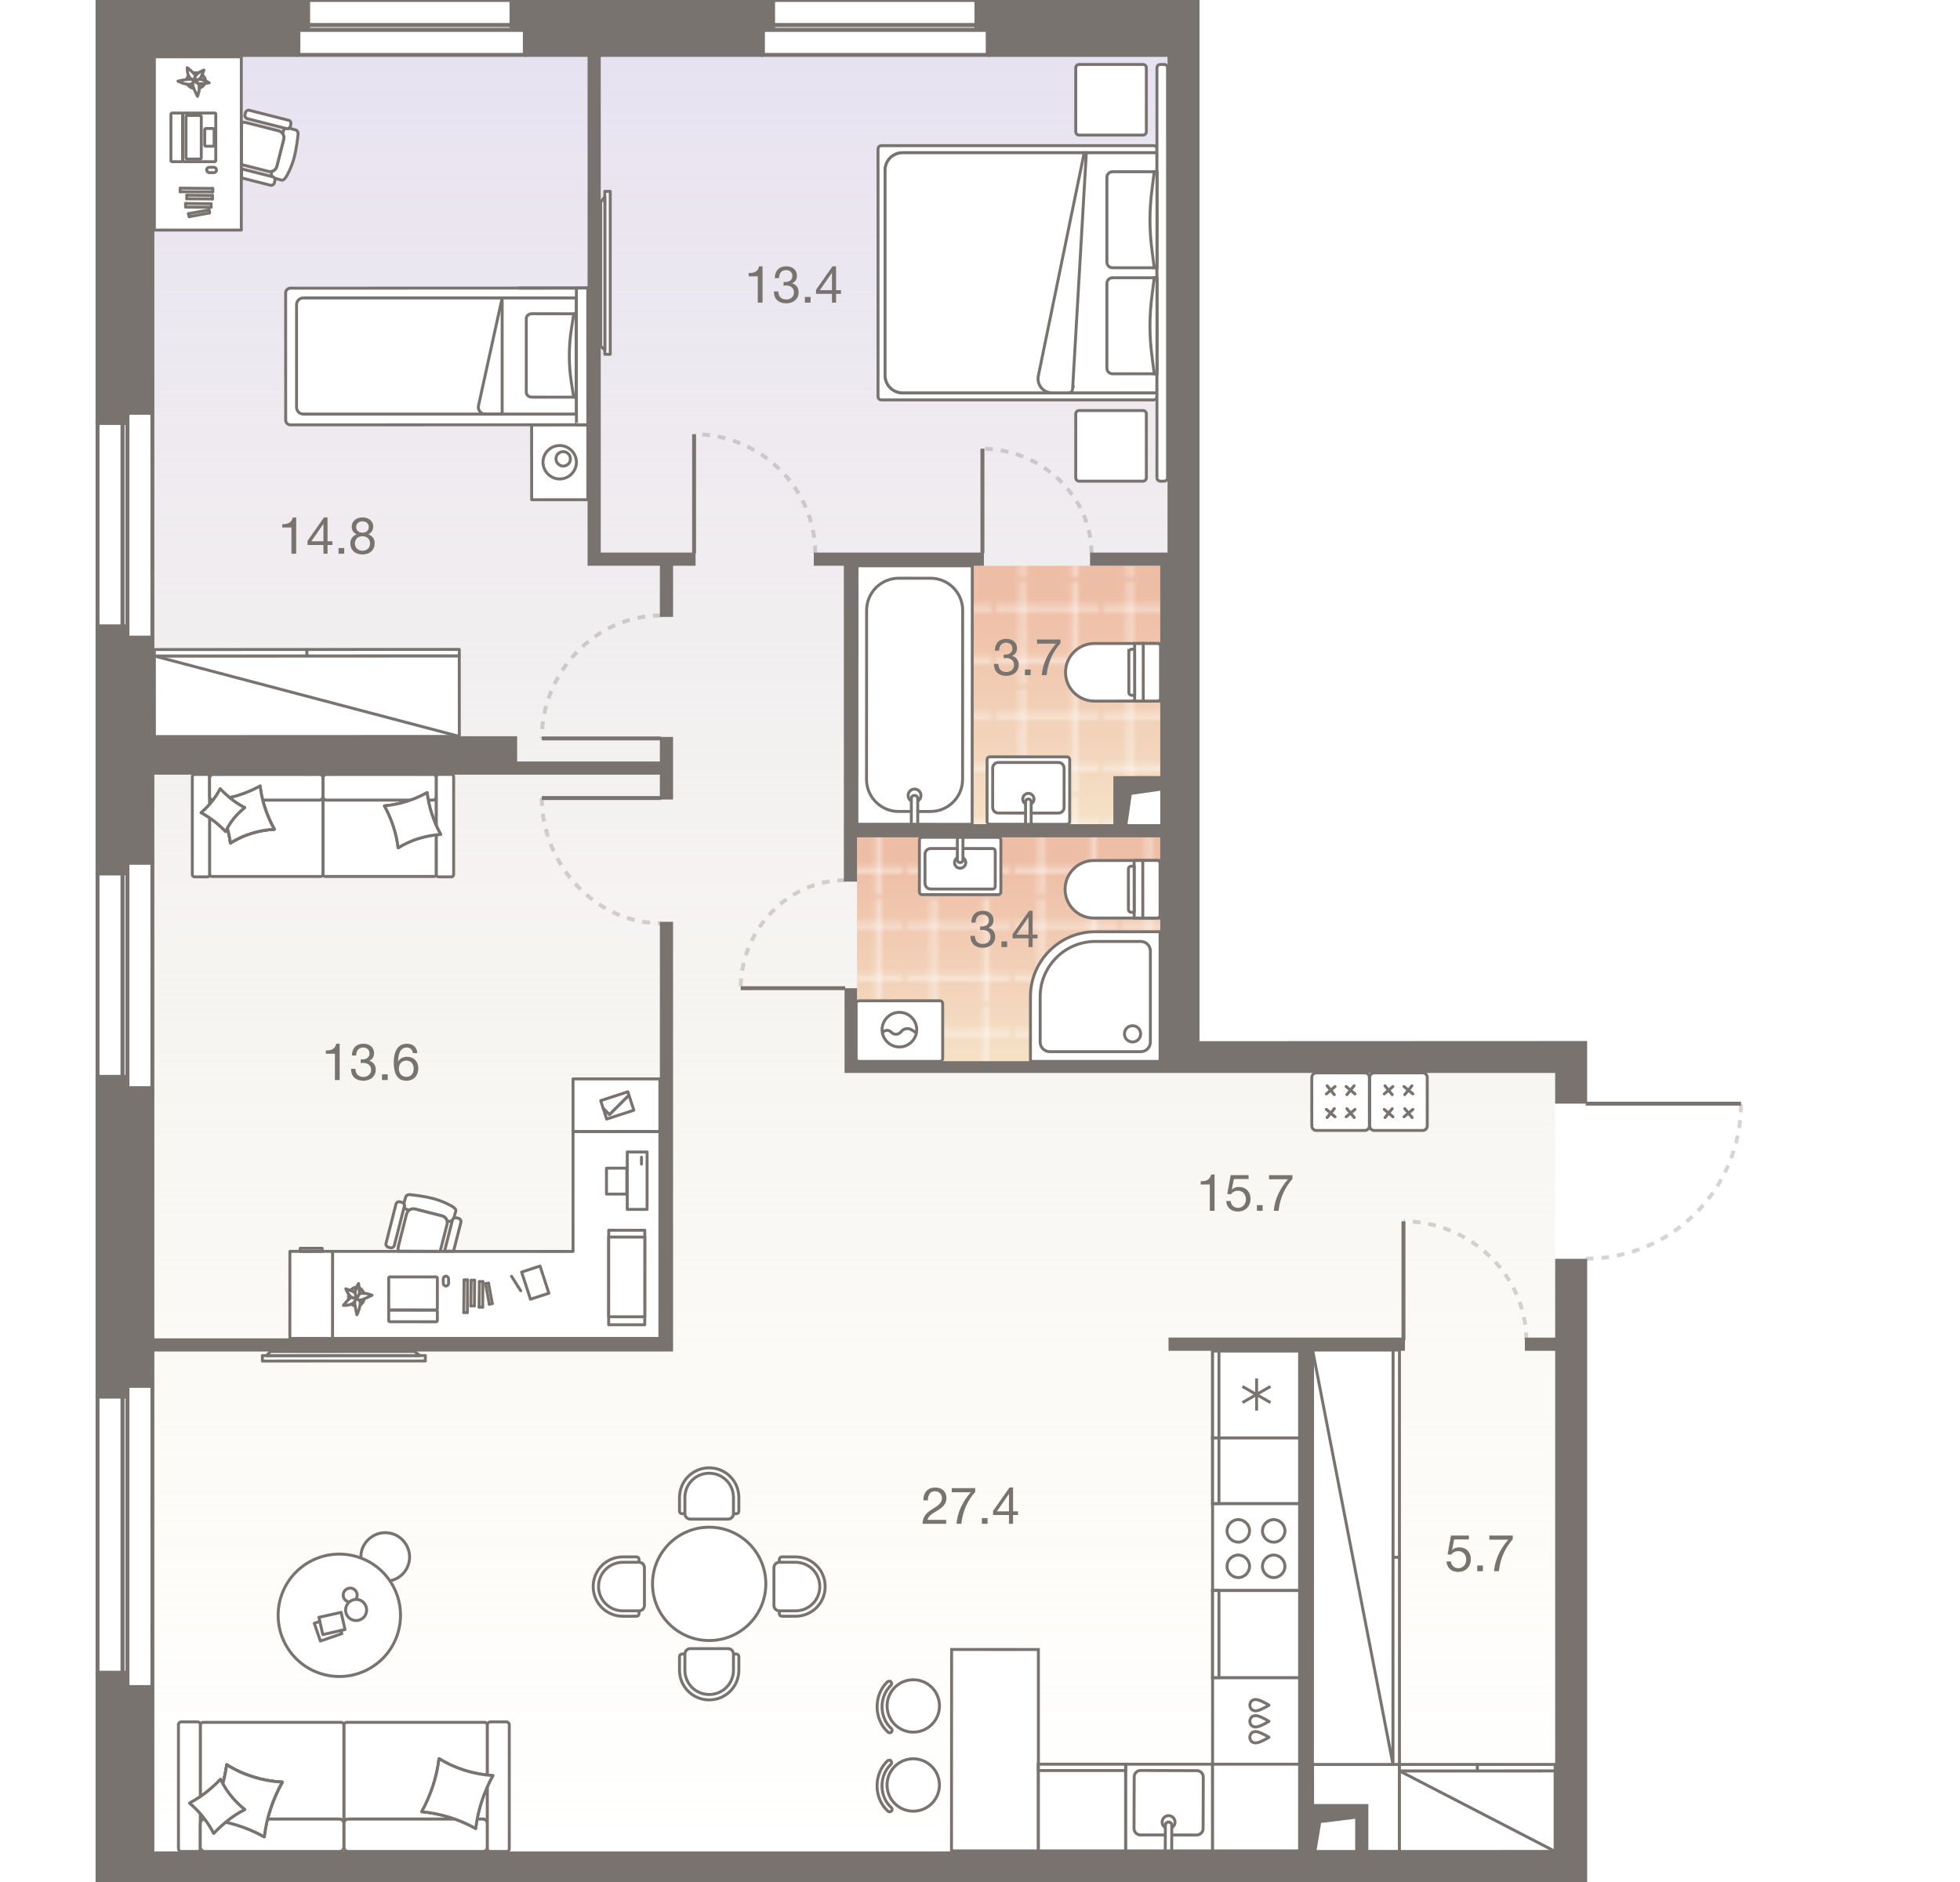 <?xml version="1.0" encoding="UTF-8"?><!-- DO NOT EDIT THIS, THIS FILE IS GENERATED FROM "1_03_4.original.svg" using transform-svgs.js script --><svg id="plan" xmlns="http://www.w3.org/2000/svg" xmlns:xlink="http://www.w3.org/1999/xlink" viewBox="0 0 500 480"><defs><linearGradient id="New_Gradient_Swatch_1" x1="213.223" y1="5" x2="213.223" y2="473.916" gradientUnits="userSpaceOnUse"><stop offset="0" stop-color="#e6e1f1"/><stop offset="1" stop-color="#f3efd7" stop-opacity="0"/></linearGradient><linearGradient id="linear-gradient" x1="730.146" y1="665.267" x2="730.146" y2="606.026" gradientTransform="translate(-473.252 816.396) scale(1 -1)" gradientUnits="userSpaceOnUse"><stop offset="0" stop-color="#eebda5"/><stop offset="1" stop-color="#f5e1c7"/></linearGradient><pattern id="New_Pattern" x="0" y="0" width="20.195" height="20.195" patternTransform="translate(912.358 4207.479) scale(1.306)" patternUnits="userSpaceOnUse" viewBox="0 0 20.195 20.195"><g><rect width="20.195" height="20.195" fill="none"/><g><line x1="20.195" y1="5.049" x2="0" y2="5.049" fill="none" stroke="#fff" stroke-width=".5"/><line x1="0" y1="15.147" x2="20.195" y2="15.147" fill="none" stroke="#fff" stroke-width=".5"/><line x1="5.049" y1="0" x2="5.049" y2="20.195" fill="none" stroke="#fff" stroke-width=".5"/><line x1="15.147" y1="20.195" x2="15.147" y2="0" fill="none" stroke="#fff" stroke-width=".5"/></g></g></pattern><linearGradient id="linear-gradient-2" x1="731.038" y1="597.751" x2="731.038" y2="544.893" xlink:href="#linear-gradient"/><pattern id="New_Pattern-2" patternTransform="translate(917.121 4206.123) scale(1.306)" xlink:href="#New_Pattern"/></defs><g id="Floor"><path d="m300.331,266.919V5H29.719v468.916h270.613v-.245h32.056v-13.36h16.196v13.36h48.143v-206.752h-96.395Zm-3.038-55.932h-12.953v-12.542h12.953v12.542Z" fill="url(#New_Gradient_Swatch_1)"/><g id="Wet_Floor"><polygon points="284.016 197.989 284.016 210.37 216.495 210.37 216.495 144.293 297.293 144.293 297.293 197.989 284.016 197.989" fill="url(#linear-gradient)"/><g id="Wet_Floor-2"><polygon points="284.016 197.989 284.016 210.37 216.495 210.37 216.495 144.293 297.293 144.293 297.293 197.989 284.016 197.989" fill="url(#New_Pattern)"/></g></g><g id="Wet_Floor-3"><polygon points="296.942 258.101 296.942 271.504 218.631 271.504 218.631 212.546 296.942 212.546 296.942 258.101 296.942 258.101" fill="url(#linear-gradient-2)"/><g id="Wet_Floor-4"><polygon points="296.942 258.101 296.942 271.504 218.631 271.504 218.631 212.546 296.942 212.546 296.942 258.101 296.942 258.101" fill="url(#New_Pattern-2)"/></g></g></g><g id="Furniture"><g id="bath"><g id="Bathroom"><g id="Sink"><path id="Vector_27" d="m251.805,193.747l-.009,15.766c-0.0.43.286.717.716.717l9.613.005,10.033.005c.43 0.0.717-.286.717-.716l.009-15.766c0-.43-.286-.717-.716-.717l-19.646-.011c-.43-0-.717.286-.717.716Z" fill="#fff" stroke="#79736f" stroke-width=".75"/><path id="Vector_28" d="m254.664,207.364l15.346.008c.788 0,1.434-.644,1.434-1.433l.005-10.033c0-.788-.644-1.434-1.433-1.434l-15.346-.008c-.788-0-1.434.644-1.434,1.433l-.005,10.033c-0.0.788.644,1.434,1.433,1.434Z" fill="#fff" stroke="#79736f" stroke-width=".75"/><circle id="Ellipse_108" cx="262.339" cy="203.785" r="1.433" fill="#fff" stroke="#79736f" stroke-width=".75"/><path id="Vector_29" d="m261.619,210.235l1.433.001.003-5.733c0-.43-.286-.717-.716-.717-.43-0-.717.286-.717.716l-.003,5.733Z" fill="#fff" stroke="#79736f" stroke-width=".75"/></g><g id="Bath"><path id="Vector_53" d="m218.597,210.224l29.401.016.036-65.939-29.401-0-.036,65.923Z" fill="#fff" stroke="#79736f" stroke-width=".75"/><path id="Vector_54" d="m229.216,206.963l8.167.004c4.492.002,8.169-3.671,8.171-8.162l.024-43.157c.002-4.492-3.671-8.169-8.162-8.171l-8.167-.004c-4.492-.002-8.169,3.671-8.171,8.162l-.024,43.157c-.002,4.492,3.671,8.169,8.162,8.171Z" fill="#fff" stroke="#79736f" stroke-width=".75"/><circle id="Ellipse_109" cx="233.302" cy="202.882" r="1.633" fill="#fff" stroke="#79736f" stroke-width=".75"/><path id="Vector_55" d="m232.481,210.232l1.633.001.004-6.534c0-.49-.326-.817-.816-.817s-.817.326-.817.816l-.004,6.534Z" fill="#fff" stroke="#79736f" stroke-width=".75"/></g><g id="WC"><path id="Vector_23" d="m291.642,164.117l.008,14.688,4.406-.002-.008-14.688-4.406.002Z" fill="#fff" stroke="#79736f" stroke-width=".75"/><path id="Vector_24" d="m295.314,164.115l-16.156.009c-4.039.002-7.342,3.309-7.34,7.348.002,4.039,3.309,7.342,7.348,7.34l16.156-.009c.441-0.0.734-.294.734-.735l-.007-13.219c-0-.441-.294-.734-.735-.734Z" fill="#fff" stroke="#79736f" stroke-width=".75"/><path id="Vector_25" d="m289.439,164.119l.008,14.688,2.203-.001-.008-14.688-2.203.001Z" fill="#fff" stroke="#79736f" stroke-width=".75"/><path id="Vector_26" d="m287.971,166.322l.006,10.281c0.0.441.294.734.735.734l.734-0-.006-11.75-.734 0c-.441 0-.734.294-.734.735Z" fill="#fff" stroke="#79736f" stroke-width=".75"/></g></g><g id="Bathroom-2"><g id="Sink-2"><path id="Vector_27-2" d="m255.32,227.471l.007-13.197c0-.43-.286-.717-.716-.717l-9.316-.005-10.033-.005c-.43-0-.717.286-.717.716l-.007,13.197c-0.0.43.286.717.716.717l19.349.011c.43 0.0.717-.286.717-.716Z" fill="#fff" stroke="#79736f" stroke-linejoin="round" stroke-width=".75"/><path id="Vector_28-2" d="m253.175,216.422l-15.766-.009c-.788-0-1.434.644-1.434,1.433l-.004,7.465c-0.0.788.644,1.434,1.433,1.434l15.766.009c.788 0.0.717-.645.718-1.433l.004-7.465c0-.788.072-1.433-.716-1.434Z" fill="#fff" stroke="#79736f" stroke-linejoin="round" stroke-width=".75"/><circle id="Ellipse_108-2" cx="244.933" cy="220.001" r="1.433" fill="#fff" stroke="#79736f" stroke-linejoin="round" stroke-width=".75"/><path id="Vector_29-2" d="m245.654,213.552l-1.433-.001-.003,5.733c-0.0.43.286.717.716.717s.717-.286.717-.716l.003-5.733Z" fill="#fff" stroke="#79736f" stroke-linejoin="round" stroke-width=".75"/></g><g id="WC-2"><path id="Vector_23-2" d="m291.527,219.458l.008,14.688,4.406-.002-.008-14.688-4.406.002Z" fill="#fff" stroke="#79736f" stroke-linejoin="round" stroke-width=".75"/><path id="Vector_24-2" d="m295.199,219.456l-16.156.009c-4.039.002-7.342,3.309-7.34,7.348.002,4.039,3.309,7.342,7.348,7.34l16.156-.009c.441-0.0.734-.294.734-.735l-.007-13.219c-0-.441-.294-.734-.735-.734Z" fill="#fff" stroke="#79736f" stroke-linejoin="round" stroke-width=".75"/><path id="Vector_25-2" d="m289.324,219.459l.008,14.688,2.203-.001-.008-14.688-2.203.001Z" fill="#fff" stroke="#79736f" stroke-linejoin="round" stroke-width=".75"/><path id="Vector_26-2" d="m287.856,221.663l.006,10.281c0.0.441.294.734.735.734l.734-0-.006-11.75-.734 0c-.441 0-.734.294-.734.735Z" fill="#fff" stroke="#79736f" stroke-linejoin="round" stroke-width=".75"/></g><g id="Wash"><path id="Vector_59" d="m239.742,255.247l-20.61.002c-.442,0-.736.294-.736.736l.001,13.986c0,.442.294.736.736.736l20.61-.002c.442,0,.736-.294.736-.736l-.001-13.986c0-.442-.294-.736-.736-.736Z" fill="#fff" stroke="#79736f" stroke-linejoin="round" stroke-width=".75"/><g id="Vector_60"><path d="m233.854,263.492l-1.251-.81c-.81-.515-1.914-.442-2.576.295l-.368.368c-.589.589-1.619.589-2.208 0l-.147-.147c-.662-.662-1.84-.515-2.282.368m8.833-.958c0,2.429-1.987,4.417-4.416,4.417-2.429 0-4.417-1.987-4.417-4.416-0-2.429,1.987-4.417,4.416-4.417s4.417,1.987,4.417,4.416Z" fill="#fff"/><path d="m233.854,263.492l-1.251-.81c-.81-.515-1.914-.442-2.576.295l-.368.368c-.589.589-1.619.589-2.208 0l-.147-.147c-.662-.662-1.84-.515-2.282.368m8.833-.958c0,2.429-1.987,4.417-4.416,4.417-2.429 0-4.417-1.987-4.417-4.416-0-2.429,1.987-4.417,4.416-4.417s4.417,1.987,4.417,4.416Z" fill="none" stroke="#79736f" stroke-linejoin="round" stroke-width=".75"/></g></g><g id="Shower"><path id="Vector_61" d="m295.942,270.707h-33.071v-16.535c0-9.094,7.441-16.535,16.535-16.535h16.535v33.071Z" fill="#fff" stroke="#79736f" stroke-linejoin="round" stroke-width=".75"/><path id="Vector_62" d="m293.461,265.746c0,1.405-1.075,2.48-2.48,2.48h-23.149c-1.405,0-2.48-1.075-2.48-2.48v-11.575c0-7.772,6.366-14.055,14.055-14.055h11.575c1.405,0,2.48,1.075,2.48,2.48v23.149Z" fill="#fff" stroke="#79736f" stroke-linejoin="round" stroke-width=".75"/><path id="Vector_63" d="m288.914,261.612c-1.157,0-2.067.909-2.067,2.067s.909,2.067,2.067,2.067,2.067-.909,2.067-2.067-.909-2.067-2.067-2.067Z" fill="#fff" stroke="#79736f" stroke-linejoin="round" stroke-width=".75"/></g></g></g><g id="kitchens"><g id="Kitchen"><rect x="309.331" y="449.962" width="22.196" height="22.106" fill="none" stroke="#79736f" stroke-linecap="round" stroke-miterlimit="10" stroke-width=".75"/><g id="bar_counter"><g><circle cx="232.97" cy="455.256" r="6.681" fill="#fff" stroke="#79736f" stroke-linecap="round" stroke-miterlimit="10" stroke-width=".75"/><path d="m226.827,448.928c-.154,0-.309.057-.43.17-1.687,1.572-2.655,3.889-2.657,6.356-.002,2.546,1.016,4.911,2.789,6.489.261.232.659.208.89-.052s.207-.659-.052-.89c-1.506-1.337-2.368-3.359-2.366-5.545.001-2.118.823-4.1,2.255-5.435.255-.238.269-.637.031-.89-.124-.133-.292-.201-.461-.201Z" fill="#fff" stroke="#79736f" stroke-linecap="round" stroke-miterlimit="10" stroke-width=".75"/></g><g><circle cx="232.982" cy="435.097" r="6.681" fill="#fff" stroke="#79736f" stroke-linecap="round" stroke-miterlimit="10" stroke-width=".75"/><path d="m226.839,428.769c-.154,0-.309.057-.43.17-1.687,1.572-2.655,3.889-2.657,6.356-.002,2.546,1.016,4.911,2.789,6.489.261.232.659.208.89-.052.232-.261.207-.659-.052-.89-1.506-1.337-2.368-3.359-2.366-5.545.001-2.118.823-4.1,2.255-5.435.255-.238.269-.637.031-.89-.124-.133-.292-.201-.461-.201Z" fill="#fff" stroke="#79736f" stroke-linecap="round" stroke-miterlimit="10" stroke-width=".75"/></g><polygon points="242.76 420.695 264.897 420.704 264.897 472.068 242.729 472.068 242.76 420.695" fill="#fff" stroke="#79736f" stroke-linecap="round" stroke-miterlimit="10" stroke-width=".75"/></g><g><g><path id="Vector_68" d="m309.331,366.753h22.196v-22.172h-22.196v22.172Z" fill="#fff" stroke="#79736f" stroke-width=".75"/><rect id="Rectangle_523" x="309.331" y="344.581" width="1.628" height="22.172" fill="#fff" stroke="#79736f" stroke-width=".75"/></g><g id="Fridge"><path id="Vector_75" d="m324.096,353.615l-7.144,4.106m7.144 0l-7.144-4.106m3.613-2.053l-0,8.212" fill="none" stroke="#79736f" stroke-width=".75"/></g></g><g id="Sink-3"><rect x="287.141" y="449.962" width="22.19" height="22.106" fill="#fff" stroke="#79736f" stroke-linecap="round" stroke-miterlimit="10" stroke-width=".75"/><path id="Vector_77" d="m305.267,468.009l-14.342-.01c-.903-.003-1.64-.765-1.637-1.668l.046-13.139c.003-.903.745-1.64,1.648-1.637l14.342.05c.903.003,1.64.745,1.637,1.648l-.046,13.139c-.003.903-.745,1.62-1.648,1.617Z" fill="#fff" stroke="#79736f" stroke-width=".75"/><circle id="Ellipse_108_3" cx="298.107" cy="464.719" r="1.642" fill="#fff" stroke="#79736f" stroke-width=".75"/><path id="Vector_78" d="m298.903,472.068h-1.642l.023-6.531c.002-.493.331-.82.824-.818s.82.331.818.824l-.023,6.525Z" fill="#fff" stroke="#79736f" stroke-width=".75"/></g><g id="Dishwasher"><rect x="309.331" y="427.875" width="22.196" height="22.087" fill="#fff" stroke="#79736f" stroke-linecap="round" stroke-miterlimit="10" stroke-width=".75"/><path d="m323.717,434.895c-.635-.395-1.297-.747-1.98-1.05-.403-.179-.821-.344-1.26-.379-.016-.001-.032-.003-.048-.003-.34-.02-.697.049-.986.235-.378.243-.58.699-.595,1.146h-.009c-.001.018.004.036.004.053s-.005.036-.004.053h.009c.014.448.214.904.592,1.148.289.187.645.256.986.238.016-.001.032-.002.048-.003.439-.034.858-.197,1.261-.375.684-.302,1.348-.651,1.984-1.045-.005-.003-.011-.006-.017-.009.005-.003.011-.005.017-.009Z" fill="none" stroke="#79736f" stroke-linecap="round" stroke-linejoin="round" stroke-width=".75"/><path d="m323.712,439.009c-.635-.395-1.297-.747-1.98-1.05-.403-.179-.821-.344-1.26-.379-.016-.001-.032-.003-.048-.003-.34-.02-.697.049-.986.235-.378.243-.58.699-.595,1.146h-.009c-.001.018.004.036.004.053s-.005.036-.004.053h.009c.014.448.214.904.592,1.148.289.187.645.256.986.238.016-.001.032-.002.048-.003.439-.034.858-.197,1.261-.375.684-.302,1.348-.651,1.984-1.045-.005-.003-.011-.006-.017-.009.005-.003.011-.005.017-.009Z" fill="none" stroke="#79736f" stroke-linecap="round" stroke-linejoin="round" stroke-width=".75"/><path d="m323.706,443.076c-.635-.395-1.297-.747-1.98-1.05-.403-.179-.821-.344-1.26-.379-.016-.001-.032-.003-.048-.003-.34-.02-.697.049-.986.235-.378.243-.58.699-.595,1.146h-.009c-.001.018.004.036.004.053s-.005.036-.004.053h.009c.014.448.214.904.592,1.148.289.187.645.256.986.238.016-.001.032-.002.048-.003.439-.034.858-.197,1.261-.375.684-.302,1.348-.651,1.984-1.045-.005-.003-.011-.006-.017-.009.005-.003.011-.005.017-.009Z" fill="none" stroke="#79736f" stroke-linecap="round" stroke-linejoin="round" stroke-width=".75"/></g><rect x="309.331" y="449.962" width="22.196" height="22.106" fill="#fff" stroke="#79736f" stroke-linecap="round" stroke-miterlimit="10" stroke-width=".75"/><g id="Oven"><path id="Vector_69" d="m309.331,405.658v-22.183h22.196v22.183h-22.196Z" fill="#fff" stroke="#79736f" stroke-width=".75"/><path id="Vector_70" d="m327.801,390.454c-.001,1.56-1.315,2.874-2.876,2.873-1.56-.001-2.874-1.315-2.873-2.876.001-1.56,1.315-2.874,2.876-2.873,1.56.001,2.874,1.315,2.873,2.876Z" fill="#fff" stroke="#79736f" stroke-width=".75"/><path id="Vector_71" d="m318.767,390.449c-.001,1.56-1.315,2.874-2.876,2.873-1.56-.001-2.874-1.315-2.873-2.876.001-1.56,1.315-2.874,2.876-2.873,1.56.001,2.874,1.315,2.873,2.876Z" fill="#fff" stroke="#79736f" stroke-width=".75"/><path id="Vector_72" d="m327.796,399.487c-.001,1.56-1.315,2.874-2.876,2.873-1.56-.001-2.874-1.315-2.873-2.876s1.315-2.874,2.876-2.873c1.56.001,2.874,1.315,2.873,2.876Z" fill="#fff" stroke="#79736f" stroke-width=".75"/><path id="Vector_73" d="m318.763,399.483c-.001,1.56-1.315,2.874-2.876,2.873-1.56-.001-2.874-1.315-2.873-2.876.001-1.56,1.315-2.874,2.876-2.873,1.56.001,2.874,1.315,2.873,2.876Z" fill="#fff" stroke="#79736f" stroke-width=".75"/></g><g><path id="Vector_68-2" d="m264.897,449.962v22.106h22.243v-22.106h-22.243Z" fill="#fff" stroke="#79736f" stroke-width=".75"/><rect id="Rectangle_523-2" x="264.897" y="449.962" width="22.243" height="1.611" fill="#fff" stroke="#79736f" stroke-width=".75"/></g><g><path id="Vector_68-3" d="m309.331,427.875h22.196v-22.216h-22.196v22.216Z" fill="#fff" stroke="#79736f" stroke-width=".75"/><rect id="Rectangle_523-3" x="309.331" y="405.658" width="1.63" height="22.216" fill="#fff" stroke="#79736f" stroke-width=".75"/></g><g><path id="Vector_68-4" d="m309.331,383.475l22.196 0-0-16.72-22.196-0v16.72Z" fill="#fff" stroke="#79736f" stroke-width=".75"/><rect id="Rectangle_523-4" x="309.331" y="366.756" width="1.628" height="16.72" fill="#fff" stroke="#79736f" stroke-width=".75"/></g></g></g><g id="sofa"><g id="Ottoman"><g><path d="m350.582,273.636c-.659 0-1.177.518-1.177,1.177l.005,12.334c0.0.659.518,1.177,1.177,1.177l12.334-.005c.659-0,1.177-.518,1.177-1.177l-.005-12.334c-0-.659-.518-1.177-1.177-1.177l-12.334.005Z" fill="#fff" stroke="#79736f" stroke-linecap="round" stroke-linejoin="round" stroke-width=".75"/><g id="Pouf_3"><g><g><line x1="360.238" y1="285.025" x2="358.354" y2="282.766" fill="#fff" stroke="#79736f" stroke-linecap="round" stroke-linejoin="round" stroke-width=".75"/><line x1="358.166" y1="284.838" x2="360.425" y2="282.954" fill="#fff" stroke="#79736f" stroke-linecap="round" stroke-linejoin="round" stroke-width=".75"/></g><g><line x1="360.424" y1="278.999" x2="358.163" y2="277.117" fill="#fff" stroke="#79736f" stroke-linecap="round" stroke-linejoin="round" stroke-width=".75"/><line x1="358.352" y1="279.188" x2="360.188" y2="276.928" fill="#fff" stroke="#79736f" stroke-linecap="round" stroke-linejoin="round" stroke-width=".75"/></g><g><line x1="353.317" y1="285.028" x2="355.152" y2="282.768" fill="#fff" stroke="#79736f" stroke-linecap="round" stroke-linejoin="round" stroke-width=".75"/><line x1="355.342" y1="284.839" x2="353.128" y2="282.957" fill="#fff" stroke="#79736f" stroke-linecap="round" stroke-linejoin="round" stroke-width=".75"/></g><g><line x1="353.127" y1="279.002" x2="355.339" y2="277.118" fill="#fff" stroke="#79736f" stroke-linecap="round" stroke-linejoin="round" stroke-width=".75"/><line x1="355.151" y1="279.19" x2="353.314" y2="276.931" fill="#fff" stroke="#79736f" stroke-linecap="round" stroke-linejoin="round" stroke-width=".75"/></g></g></g></g><g><path d="m335.819,273.636c-.659 0-1.177.518-1.177,1.177l.005,12.334c0.0.659.518,1.177,1.177,1.177l12.334-.005c.659-0,1.177-.518,1.177-1.177l-.005-12.334c-0-.659-.518-1.177-1.177-1.177l-12.334.005Z" fill="#fff" stroke="#79736f" stroke-linecap="round" stroke-linejoin="round" stroke-width=".75"/><g id="Pouf_3-2"><g><g><line x1="345.474" y1="285.025" x2="343.591" y2="282.766" fill="#fff" stroke="#79736f" stroke-linecap="round" stroke-linejoin="round" stroke-width=".75"/><line x1="343.403" y1="284.838" x2="345.662" y2="282.954" fill="#fff" stroke="#79736f" stroke-linecap="round" stroke-linejoin="round" stroke-width=".75"/></g><g><line x1="345.66" y1="278.999" x2="343.4" y2="277.117" fill="#fff" stroke="#79736f" stroke-linecap="round" stroke-linejoin="round" stroke-width=".75"/><line x1="343.589" y1="279.188" x2="345.424" y2="276.928" fill="#fff" stroke="#79736f" stroke-linecap="round" stroke-linejoin="round" stroke-width=".75"/></g><g><line x1="338.554" y1="285.028" x2="340.389" y2="282.768" fill="#fff" stroke="#79736f" stroke-linecap="round" stroke-linejoin="round" stroke-width=".75"/><line x1="340.578" y1="284.839" x2="338.365" y2="282.957" fill="#fff" stroke="#79736f" stroke-linecap="round" stroke-linejoin="round" stroke-width=".75"/></g><g><line x1="338.363" y1="279.002" x2="340.575" y2="277.118" fill="#fff" stroke="#79736f" stroke-linecap="round" stroke-linejoin="round" stroke-width=".75"/><line x1="340.388" y1="279.19" x2="338.551" y2="276.931" fill="#fff" stroke="#79736f" stroke-linecap="round" stroke-linejoin="round" stroke-width=".75"/></g></g></g></g></g><g id="_Сabinet"><g><path d="m105.012,304.746s3.12.292,5.7,1.001c2.579.708,4.535,1.874,4.535,1.874.749.458,1.165.833.998,1.373l-.5,1.747c-.166.125-.291.291-.333.499v.042c-.291.208-.749.291-1.207.166l-.166-.083c-.166-.624-.624-1.082-1.248-1.249l-6.865-1.75c-.499-.125-.999-0-1.415.249-.333-.042-.541-.083-.541-.083-.416-.125-.707-.333-.874-.625l.042-.208c.083-.25 0-.499-.124-.707l.458-1.623c.167-.582.708-.79,1.54-.624Z" fill="#fff" stroke="#79736f" stroke-linecap="round" stroke-linejoin="round" stroke-width=".75"/><polygon points="84.837 341.36 84.908 341.36 168.336 341.36 168.336 321.294 168.336 321.294 168.336 321.266 168.336 288.61 146.185 288.601 146.185 319.182 84.846 319.158 84.837 341.36" fill="#fff" stroke="#79736f" stroke-linecap="round" stroke-linejoin="round" stroke-width=".75"/><path d="m91.695,329.884c.115-.46-.229-2.528-.229-2.528,0,0-.881,1.34-.882,2.336-0.0.996.536,1.226.536,1.226,0,0,.498-.498.575-1.034Z" fill="#fff" stroke="#79736f" stroke-linecap="round" stroke-linejoin="round" stroke-width=".75"/><path d="m90.737,330.879c-.153.115-.575.268-1.111-.039-.038,0-.077,0-.115.038-.46.23-1.916,2.067-1.916,2.067,0,0,1.723.077,2.528-.612.804-.651.613-1.455.613-1.455Z" fill="#fff" stroke="#79736f" stroke-linecap="round" stroke-linejoin="round" stroke-width=".75"/><path d="m92.881,331.34c-.115.689-.537,1.225-1.073,1.57.038-.268.077-.536.039-.766,0-.192-.038-.383-.115-.498h.268c.23-.038.536-.153.881-.306Zm-2.26,1.761c-.345-.077-.651-.23-.919-.46.153-.076.306-.153.421-.268.153-.153.306-.268.383-.421v.115c-0.0.23.038.613.114,1.034Zm.154-1.838v-.077s.038,0,.038,0l-.038.077Zm.92-1.263c0-.038,0-.077.038-.077.038-.23-.038-.881-.114-1.455.574.23.996.766,1.225,1.417-.345-.038-.689-0-.958.076-.077,0-.153,0-.192.038Zm-2.72,1.378c-.038-.192-.076-.421-.076-.651,0-.192.038-.383.077-.574.191.268.421.498.689.69-.038,0-.076.038-.115.038-.153.076-.345.306-.575.498Zm.422-2.221c.383-.498.919-.842,1.532-.842-.192.421-.383.957-.384,1.379v.268c-.077-.115-.153-.268-.23-.345-.115-.115-.536-.268-.919-.46Z" fill="#fff" stroke="#79736f" stroke-linecap="round" stroke-linejoin="round" stroke-width=".75"/><path d="m90.775,331.224l-.038.038c0,.153-.077.421-.23.689v.115c-.077.651.535,3.256.535,3.256,0,0,.958-1.915.844-3.178-.038-.192-.076-.345-.115-.498-.345-.115-.804-.307-.996-.422Z" fill="#fff" stroke="#79736f" stroke-linecap="round" stroke-linejoin="round" stroke-width=".75"/><path d="m90.737,330.879s.038.115.038.268c.191.153.804.46,1.264.422.575-.076,2.873-1.224,2.873-1.224,0,0-1.876-.767-3.025-.422-.077.038-.153.038-.192.076-.153.421-.575.919-.575.919,0,0-.153-.038-.268-.23.038.077.038.115.038.115,0,0-.077.038-.153.076Z" fill="#fff" stroke="#79736f" stroke-linecap="round" stroke-linejoin="round" stroke-width=".75"/><path d="m90.852,330.649c-.115-.115-.191-.345-.23-.689-.077-.153-.153-.268-.23-.345-.383-.306-2.183-.92-2.183-.92,0,0,.65,1.685,1.454,2.145.766.46,1.264-.038,1.264-.038,0,0-.077-.077-.077-.153Z" fill="#fff" stroke="#79736f" stroke-linecap="round" stroke-linejoin="round" stroke-width=".75"/><path d="m103.721,309.656c.25-.957,1.207-1.539,2.164-1.289l6.865,1.75c.957.25,1.539,1.207,1.289,2.164l-1.75,6.865-10.61-.046c-.166-.333-.166-.707-.083-1.082l2.125-8.404" fill="#fff" stroke="#79736f" stroke-linecap="round" stroke-linejoin="round" stroke-width=".75"/><path d="m102.016,306.534l.541.125c.416.125.707.583.582.999l-2.542,9.985c-.125.416-.583.707-.999.582l-.541-.125c-.416-.125-.707-.583-.582-.999l2.542-9.985c.083-.416.541-.707.999-.582Z" fill="#fff" stroke="#79736f" stroke-linecap="round" stroke-linejoin="round" stroke-width=".75"/><path d="m116.452,310.618l.541.125c.416.125.707.583.582.999l-1.875,7.364-2.288-.001,2-7.905c.125-.416.541-.707,1.04-.582Z" fill="#fff" stroke="#79736f" stroke-linecap="round" stroke-linejoin="round" stroke-width=".75"/><rect x="113.075" y="325.488" width="1.359" height="2.516" rx=".68" ry=".68" fill="#fff" stroke="#79736f" stroke-linecap="round" stroke-linejoin="round" stroke-width=".75"/><path d="m99.47,334.136l11.792.005c.154,0,.308.103.307.308l-.001,2.358c0,.154-.103.308-.308.307l-11.792-.005c-.154,0-.308-.103-.307-.308l.001-2.358c0-.205.103-.359.308-.307Z" fill="#fff" stroke="#79736f" stroke-linecap="round" stroke-linejoin="round" stroke-width=".75"/><path d="m100.087,329.368l10.51.004c.154,0,.308.103.307.308l-.001,3.281c0,.154-.103.308-.308.307l-10.51-.004c-.154,0-.308-.103-.307-.308l.001-3.281c0-.154.154-.308.308-.307Z" fill="#fff" stroke="#79736f" stroke-linecap="round" stroke-linejoin="round" stroke-width=".75"/><path d="m103.421,326.088l3.897.002c.154,0,.308.103.307.308l-.001,1.794c0,.154-.103.308-.308.307l-3.897-.002c-.154,0-.308-.103-.307-.308l.001-1.794c0-.154.154-.308.308-.307Z" fill="#fff" stroke="#79736f" stroke-linecap="round" stroke-linejoin="round" stroke-width=".75"/><path d="m99.473,325.677l11.792.005c.154,0,.308.103.307.308l-.003,7.793c0,.154-.103.308-.308.307l-11.792-.005c-.154,0-.308-.103-.307-.308l.003-7.793c0-.205.103-.359.308-.307Z" fill="#fff" stroke="#79736f" stroke-linecap="round" stroke-linejoin="round" stroke-width=".75"/><line x1="125.587" y1="332.463" x2="124.631" y2="327.293" fill="#fff" stroke="#79736f" stroke-linecap="round" stroke-linejoin="round" stroke-width=".75"/><line x1="122.216" y1="333.381" x2="123.135" y2="333.381" fill="#fff" stroke="#79736f" stroke-linecap="round" stroke-linejoin="round" stroke-width=".75"/><line x1="122.295" y1="326.87" x2="122.216" y2="333.381" fill="#fff" stroke="#79736f" stroke-linecap="round" stroke-linejoin="round" stroke-width=".75"/><line x1="123.135" y1="333.381" x2="123.176" y2="326.871" fill="#fff" stroke="#79736f" stroke-linecap="round" stroke-linejoin="round" stroke-width=".75"/><line x1="124.631" y1="327.254" x2="123.865" y2="327.407" fill="#fff" stroke="#79736f" stroke-linecap="round" stroke-linejoin="round" stroke-width=".75"/><line x1="123.176" y1="326.871" x2="122.295" y2="326.87" fill="#fff" stroke="#79736f" stroke-linecap="round" stroke-linejoin="round" stroke-width=".75"/><line x1="123.865" y1="327.407" x2="124.821" y2="332.654" fill="#fff" stroke="#79736f" stroke-linecap="round" stroke-linejoin="round" stroke-width=".75"/><line x1="124.821" y1="332.654" x2="125.587" y2="332.463" fill="#fff" stroke="#79736f" stroke-linecap="round" stroke-linejoin="round" stroke-width=".75"/><line x1="120.11" y1="333.074" x2="121.029" y2="333.074" fill="#fff" stroke="#79736f" stroke-linecap="round" stroke-linejoin="round" stroke-width=".75"/><line x1="120.189" y1="326.525" x2="120.11" y2="333.074" fill="#fff" stroke="#79736f" stroke-linecap="round" stroke-linejoin="round" stroke-width=".75"/><line x1="121.029" y1="333.074" x2="121.07" y2="326.525" fill="#fff" stroke="#79736f" stroke-linecap="round" stroke-linejoin="round" stroke-width=".75"/><line x1="121.07" y1="326.525" x2="120.189" y2="326.525" fill="#fff" stroke="#79736f" stroke-linecap="round" stroke-linejoin="round" stroke-width=".75"/><line x1="118.309" y1="334.758" x2="119.228" y2="334.758" fill="#fff" stroke="#79736f" stroke-linecap="round" stroke-linejoin="round" stroke-width=".75"/><line x1="118.389" y1="326.448" x2="118.309" y2="334.758" fill="#fff" stroke="#79736f" stroke-linecap="round" stroke-linejoin="round" stroke-width=".75"/><line x1="119.228" y1="334.758" x2="119.27" y2="326.448" fill="#fff" stroke="#79736f" stroke-linecap="round" stroke-linejoin="round" stroke-width=".75"/><line x1="119.27" y1="326.448" x2="118.389" y2="326.448" fill="#fff" stroke="#79736f" stroke-linecap="round" stroke-linejoin="round" stroke-width=".75"/><polygon points="146.185 288.572 168.336 288.581 168.336 288.581 168.336 288.581 168.336 288.581 168.336 275.178 146.185 275.169 146.185 288.572" fill="#fff" stroke="#79736f" stroke-linecap="round" stroke-linejoin="round" stroke-width=".75"/><g><polygon points="73.952 319.154 73.944 341.36 73.944 341.36 73.944 341.36 73.944 341.36 84.823 341.36 84.832 319.158 73.952 319.154" fill="#fff" stroke="#79736f" stroke-linecap="round" stroke-linejoin="round" stroke-width=".75"/><polygon points="76.591 318.372 76.591 319.165 76.591 319.165 76.591 319.165 76.591 319.165 82.193 319.167 82.193 318.374 76.591 318.372" fill="#fff" stroke="#79736f" stroke-linecap="round" stroke-linejoin="round" stroke-width=".75"/></g><g><rect x="160.014" y="293.812" width="5.058" height="14.641" fill="#fff" stroke="#79736f" stroke-linecap="round" stroke-linejoin="round" stroke-width=".75"/><rect x="154.718" y="297.933" width="5.192" height="6.614" fill="#fff" stroke="#79736f" stroke-linecap="round" stroke-linejoin="round" stroke-width=".75"/><line x1="163.647" y1="295.138" x2="163.646" y2="296.895" fill="#fff" stroke="#79736f" stroke-linecap="round" stroke-linejoin="round" stroke-width=".75"/></g><rect x="132.901" y="324.661" width="7.285" height="4.943" transform="translate(-132.198 558.3) rotate(-108.046)" fill="#fff" stroke="#79736f" stroke-linecap="round" stroke-linejoin="round" stroke-width=".75"/><polygon points="160.27 278.788 159.995 278.513 153.237 280.715 153.885 282.704 155.478 284.298 160.448 279.332 160.27 278.788" fill="#fff" stroke="#79736f" stroke-linecap="round" stroke-linejoin="round" stroke-width=".75"/><line x1="130.492" y1="325.515" x2="132.836" y2="329.213" fill="#fff" stroke="#79736f" stroke-linecap="round" stroke-linejoin="round" stroke-width=".75"/><g><polygon points="155.478 284.298 153.885 282.704 154.768 285.415 161.694 283.159 160.448 279.332 155.478 284.298" fill="#fff" stroke="#79736f" stroke-linecap="round" stroke-linejoin="round" stroke-width=".75"/><polygon points="160.27 278.788 160.163 278.459 159.995 278.513 160.27 278.788" fill="#fff" stroke="#79736f" stroke-linecap="round" stroke-linejoin="round" stroke-width=".75"/></g></g><rect x="147.828" y="321.226" width="24.113" height="9.205" transform="translate(-166.007 485.586) rotate(-89.978)" fill="#fff" stroke="#79736f" stroke-linecap="round" stroke-linejoin="round" stroke-width=".75"/><rect x="149.723" y="321.076" width="20.324" height="9.205" transform="translate(-165.857 485.436) rotate(-89.978)" fill="#fff" stroke="#79736f" stroke-linecap="round" stroke-linejoin="round" stroke-width=".75"/></g><g id="Small_table"><path d="m92.058,397.144c-.023-2.139,1.079-4.144,2.948-5.293,2.904-1.825,6.733-.926,8.535,2.001,1.825,2.904.926,6.733-2.001,8.535-.563.338-1.193.608-1.824.744" fill="#fff" stroke="#79736f" stroke-linecap="round" stroke-linejoin="round" stroke-width=".75"/><path d="m78.316,398.728c-7.319,4.551-9.554,14.183-5.002,21.501,4.551,7.319,14.183,9.554,21.501,5.002,7.319-4.551,9.554-14.183,5.002-21.501-4.551-7.319-14.183-9.554-21.501-5.002" fill="#fff" stroke="#79736f" stroke-linecap="round" stroke-linejoin="round" stroke-width=".75"/><polyline points="86.887 415.87 87.21 416.656 81.733 418.547 80.172 414.014 81.589 413.541" fill="none" stroke="#79736f" stroke-linecap="round" stroke-linejoin="round" stroke-width=".75"/><rect x="81.778" y="411.808" width="5.809" height="4.503" transform="translate(-88.978 28.756) rotate(-12.703)" fill="none" stroke="#79736f" stroke-linecap="round" stroke-linejoin="round" stroke-width=".75"/><path d="m89.427,408.343c-1.228.756-1.652,2.409-.872,3.708.756,1.228,2.409,1.652,3.708.872,1.228-.756,1.652-2.409.872-3.708-.78-1.298-2.433-1.676-3.708-.872" fill="none" stroke="#79736f" stroke-linecap="round" stroke-linejoin="round" stroke-width=".75"/><path d="m89.049,408.579c-.496-.071-.968-.401-1.228-.802-.52-.803-.284-1.936.566-2.456.85-.52,1.936-.284,2.456.566.378.614.355,1.44-.07,2.007" fill="none" stroke="#79736f" stroke-linecap="round" stroke-linejoin="round" stroke-width=".75"/></g><g id="Table-2"><g id="Seat"><path id="Rectangle_518" d="m198.805,397.768c0-.413.275-.688.688-.688h3.441c4.198,0,7.57,3.372,7.57,7.57h0c0,4.198-3.372,7.57-7.57,7.57h-3.441c-.413,0-.688-.275-.688-.688v-13.764Z" fill="#fff" stroke="#79736f" stroke-linejoin="round" stroke-width=".75"/><path id="Rectangle_517" d="m197.429,399.833c0-.757.619-1.376,1.376-1.376h4.129c3.441,0,6.194,2.753,6.194,6.194h0c0,3.441-2.753,6.194-6.194,6.194h-4.129c-.757,0-1.376-.619-1.376-1.376v-9.634Z" fill="#fff" stroke="#79736f" stroke-linejoin="round" stroke-width=".75"/></g><g id="Seat_2"><path id="Rectangle_518_2" d="m174.031,386.069c-.413,0-.688-.275-.688-.688v-3.441c0-4.198,3.372-7.57,7.57-7.57h0c4.198,0,7.57,3.372,7.57,7.57v3.441c0,.413-.275.688-.688.688h-13.764Z" fill="#fff" stroke="#79736f" stroke-linejoin="round" stroke-width=".75"/><path id="Rectangle_517_2" d="m176.095,387.445c-.757,0-1.376-.619-1.376-1.376v-4.129c0-3.441,2.753-6.194,6.194-6.194h0c3.441,0,6.194,2.753,6.194,6.194v4.129c0,.757-.619,1.376-1.376,1.376h-9.634Z" fill="#fff" stroke="#79736f" stroke-linejoin="round" stroke-width=".75"/></g><g id="Seat_3"><path id="Rectangle_518_3" d="m163.02,411.532c0,.413-.275.688-.688.688h-3.441c-4.198,0-7.57-3.372-7.57-7.57h0c0-4.198,3.372-7.57,7.57-7.57h3.441c.413,0,.688.275.688.688v13.764Z" fill="#fff" stroke="#79736f" stroke-linejoin="round" stroke-width=".75"/><path id="Rectangle_517_3" d="m164.396,409.467c0,.757-.619,1.376-1.376,1.376h-4.129c-3.441,0-6.194-2.753-6.194-6.194h0c0-3.441,2.753-6.194,6.194-6.194h4.129c.757,0,1.376.619,1.376,1.376v9.634Z" fill="#fff" stroke="#79736f" stroke-linejoin="round" stroke-width=".75"/></g><g id="Seat_4"><path id="Rectangle_518_4" d="m174.031,421.854c-.413,0-.688.275-.688.688v3.441c0,4.198,3.372,7.57,7.57,7.57h0c4.198,0,7.57-3.372,7.57-7.57v-3.441c0-.413-.275-.688-.688-.688h-13.764Z" fill="#fff" stroke="#79736f" stroke-linejoin="round" stroke-width=".75"/><path id="Rectangle_517_4" d="m176.095,420.478c-.757,0-1.376.619-1.376,1.376v4.129c0,3.441,2.753,6.194,6.194,6.194h0c3.441,0,6.194-2.753,6.194-6.194v-4.129c0-.757-.619-1.376-1.376-1.376h-9.634Z" fill="#fff" stroke="#79736f" stroke-linejoin="round" stroke-width=".75"/></g><path id="Vector_34" d="m180.912,418.414c7.983,0,14.452-6.469,14.452-14.452s-6.469-14.452-14.452-14.452-14.452,6.469-14.452,14.452,6.469,14.452,14.452,14.452Z" fill="#fff" stroke="#79736f" stroke-linejoin="round" stroke-width=".75"/></g><g id="PC_table"><path d="m75.987,34.67s-.291,3.122-.999,5.703c-.708,2.581-1.873,4.538-1.873,4.538-.458.749-.833,1.166-1.374.999l-1.748-.5c-.125-.167-.291-.291-.5-.333h-.042c-.208-.291-.291-.749-.167-1.207l.083-.167c.625-.167,1.082-.625,1.249-1.249l1.748-6.869c.125-.499,0-.999-.25-1.415.042-.333.083-.541.083-.541.125-.416.333-.708.625-.874l.208.042c.25.083.5,0,.708-.125l1.624.458c.583.167.791.708.624,1.54Z" fill="#fff" stroke="#79736f" stroke-linecap="round" stroke-linejoin="round" stroke-width=".75"/><path d="m71.075,33.38c.958.25,1.54,1.207,1.291,2.165l-1.748,6.869c-.25.958-1.207,1.54-2.165,1.29l-6.869-1.748.042-10.616c.333-.167.708-.167,1.082-.083l8.409,2.123" fill="#fff" stroke="#79736f" stroke-linecap="round" stroke-linejoin="round" stroke-width=".75"/><path d="m74.197,31.673l-.125.541c-.125.416-.583.708-.999.583l-9.991-2.539c-.416-.125-.708-.583-.583-.999l.125-.541c.125-.416.583-.708.999-.583l9.991,2.539c.416.083.708.541.583.999Z" fill="#fff" stroke="#79736f" stroke-linecap="round" stroke-linejoin="round" stroke-width=".75"/><path d="m70.118,46.119l-.125.541c-.125.416-.583.708-.999.583l-7.369-1.873v-2.29s7.91,1.998,7.91,1.998c.416.125.708.541.583,1.041Z" fill="#fff" stroke="#79736f" stroke-linecap="round" stroke-linejoin="round" stroke-width=".75"/><polyline points="39.378 14.536 39.378 58.675 61.56 58.675 61.56 14.498 39.378 14.498" fill="#fff" stroke="#79736f" stroke-linecap="round" stroke-linejoin="round" stroke-width=".75"/><path d="m50.831,21.355c.46.115,2.529-.23,2.529-.23,0,0-1.341-.881-2.337-.881-.996,0-1.226.536-1.226.536,0,0,.498.498,1.035.575Z" fill="none" stroke="#79736f" stroke-linecap="round" stroke-linejoin="round" stroke-width=".75"/><path d="m49.835,20.397c-.115-.153-.268-.575.038-1.111,0-.038,0-.077-.038-.115-.23-.46-2.069-1.916-2.069-1.916,0,0-.077,1.724.613,2.529.651.805,1.456.613,1.456.613Z" fill="none" stroke="#79736f" stroke-linecap="round" stroke-linejoin="round" stroke-width=".75"/><path d="m49.375,22.543c-.69-.115-1.226-.536-1.571-1.073.268.038.536.077.766.038.192,0,.383-.038.498-.115v.268c.038.23.153.536.307.881Zm-1.763-2.261c.077-.345.23-.651.46-.92.077.153.153.307.268.421.153.153.268.307.421.383h-.115c-.23,0-.613.038-1.035.115Zm1.839.153h.077s0,.038,0,.038l-.077-.038Zm1.264.92c.038,0,.077,0,.077.038.23.038.881-.038,1.456-.115-.23.575-.766.996-1.418,1.226.038-.345,0-.69-.077-.958,0-.077,0-.153-.038-.192Zm-1.379-2.721c.192-.038.421-.077.651-.077.192,0,.383.038.575.077-.268.192-.498.421-.69.69,0-.038-.038-.077-.038-.115-.077-.153-.307-.345-.498-.575Zm2.223.421c.498.383.843.92.843,1.533-.421-.192-.958-.383-1.379-.383h-.268c.115-.077.268-.153.345-.23.115-.115.268-.536.46-.92Z" fill="none" stroke="#79736f" stroke-linecap="round" stroke-linejoin="round" stroke-width=".75"/><path d="m49.49,20.436l-.038-.038c-.153,0-.421-.077-.69-.23h-.115c-.651-.077-3.257.536-3.257.536,0,0,1.916.958,3.18.843.192-.038.345-.077.498-.115.115-.345.307-.805.421-.996Z" fill="none" stroke="#79736f" stroke-linecap="round" stroke-linejoin="round" stroke-width=".75"/><path d="m49.835,20.397s-.115.038-.268.038c-.153.192-.46.805-.421,1.264.077.575,1.226,2.874,1.226,2.874,0,0,.766-1.877.421-3.027-.038-.077-.038-.153-.077-.192-.421-.153-.92-.575-.92-.575,0,0,.038-.153.23-.268-.077.038-.115.038-.115.038,0,0-.038-.077-.077-.153Z" fill="none" stroke="#79736f" stroke-linecap="round" stroke-linejoin="round" stroke-width=".75"/><path d="m50.065,20.512c.115-.115.345-.192.69-.23.153-.077.268-.153.345-.23.307-.383.92-2.184.92-2.184,0,0-1.686.651-2.146,1.456-.46.766.038,1.264.038,1.264,0,0,.077-.077.153-.077Z" fill="none" stroke="#79736f" stroke-linecap="round" stroke-linejoin="round" stroke-width=".75"/><rect x="52.715" y="42.668" width="2.516" height="1.359" rx=".68" ry=".68" fill="#fff" stroke="#79736f" stroke-linejoin="round" stroke-width=".75"/><path d="m46.58,29.136v11.798c0,.154-.103.308-.308.308h-2.36c-.154,0-.308-.102-.308-.308v-11.798c0-.154.103-.308.308-.308h2.36c.205,0,.359.103.308.308Z" fill="none" stroke="#79736f" stroke-linecap="round" stroke-linejoin="round" stroke-width=".75"/><path d="m51.35,29.752v10.516c0,.154-.103.308-.308.308h-3.283c-.154,0-.308-.103-.308-.308v-10.516c0-.154.103-.308.308-.308h3.283c.154,0,.308.154.308.308Z" fill="none" stroke="#79736f" stroke-linecap="round" stroke-linejoin="round" stroke-width=".75"/><path d="m54.633,33.086v3.899c0,.154-.103.308-.308.308h-1.795c-.154,0-.308-.103-.308-.308v-3.899c0-.154.103-.308.308-.308h1.795c.154,0,.308.154.308.308Z" fill="none" stroke="#79736f" stroke-linecap="round" stroke-linejoin="round" stroke-width=".75"/><path d="m55.044,29.136v11.798c0,.154-.103.308-.308.308h-7.797c-.154,0-.308-.102-.308-.308v-11.798c0-.154.103-.308.308-.308h7.797c.205,0,.359.103.308.308Z" fill="none" stroke="#79736f" stroke-linecap="round" stroke-linejoin="round" stroke-width=".75"/><line x1="48.264" y1="55.267" x2="53.437" y2="54.309" fill="none" stroke="#79736f" stroke-linecap="round" stroke-linejoin="round" stroke-width=".75"/><line x1="47.344" y1="51.895" x2="47.344" y2="52.814" fill="none" stroke="#79736f" stroke-linecap="round" stroke-linejoin="round" stroke-width=".75"/><line x1="53.858" y1="51.971" x2="47.344" y2="51.895" fill="none" stroke="#79736f" stroke-linecap="round" stroke-linejoin="round" stroke-width=".75"/><line x1="47.344" y1="52.814" x2="53.858" y2="52.853" fill="none" stroke="#79736f" stroke-linecap="round" stroke-linejoin="round" stroke-width=".75"/><line x1="53.475" y1="54.309" x2="53.322" y2="53.542" fill="none" stroke="#79736f" stroke-linecap="round" stroke-linejoin="round" stroke-width=".75"/><line x1="53.858" y1="52.853" x2="53.858" y2="51.971" fill="none" stroke="#79736f" stroke-linecap="round" stroke-linejoin="round" stroke-width=".75"/><line x1="53.322" y1="53.542" x2="48.072" y2="54.5" fill="none" stroke="#79736f" stroke-linecap="round" stroke-linejoin="round" stroke-width=".75"/><line x1="48.072" y1="54.5" x2="48.264" y2="55.267" fill="none" stroke="#79736f" stroke-linecap="round" stroke-linejoin="round" stroke-width=".75"/><line x1="47.651" y1="49.787" x2="47.651" y2="50.707" fill="none" stroke="#79736f" stroke-linecap="round" stroke-linejoin="round" stroke-width=".75"/><line x1="54.203" y1="49.864" x2="47.651" y2="49.787" fill="none" stroke="#79736f" stroke-linecap="round" stroke-linejoin="round" stroke-width=".75"/><line x1="47.651" y1="50.707" x2="54.203" y2="50.745" fill="none" stroke="#79736f" stroke-linecap="round" stroke-linejoin="round" stroke-width=".75"/><line x1="54.203" y1="50.745" x2="54.203" y2="49.864" fill="none" stroke="#79736f" stroke-linecap="round" stroke-linejoin="round" stroke-width=".75"/><line x1="45.965" y1="47.986" x2="45.965" y2="48.906" fill="none" stroke="#79736f" stroke-linecap="round" stroke-linejoin="round" stroke-width=".75"/><line x1="54.28" y1="48.063" x2="45.965" y2="47.986" fill="none" stroke="#79736f" stroke-linecap="round" stroke-linejoin="round" stroke-width=".75"/><line x1="45.965" y1="48.906" x2="54.28" y2="48.944" fill="none" stroke="#79736f" stroke-linecap="round" stroke-linejoin="round" stroke-width=".75"/><line x1="54.28" y1="48.944" x2="54.28" y2="48.063" fill="none" stroke="#79736f" stroke-linecap="round" stroke-linejoin="round" stroke-width=".75"/></g><polygon points="357.002 451.657 357.002 450.01 345.936 450.01 334.843 450.01 334.844 451.672 334.851 472.218 357.002 472.203 357.002 451.657" fill="#fff" stroke="#79736f" stroke-linejoin="round" stroke-width=".75"/><g id="Wardrobe"><path id="Vector_45" d="m39.377,167.313l77.781-.036.014,20.546-77.781.036-.014-20.546Z" fill="#fff" stroke="#79736f" stroke-linejoin="round" stroke-width=".75"/><path id="Vector_46" d="m78.267,165.651l38.89-.018.001,1.644-38.89.018-.001-1.644Z" fill="#fff" stroke="#79736f" stroke-linejoin="round" stroke-width=".75"/><path id="Vector_47" d="m39.376,165.669l38.89-.018.001,1.644-38.89.018-.001-1.644Z" fill="#fff" stroke="#79736f" stroke-linejoin="round" stroke-width=".75"/><path id="Vector_48" d="m117.172,187.822l-77.795-20.51" fill="none" stroke="#79736f" stroke-linejoin="round" stroke-width=".75"/></g><g id="Wardrobe-2"><path id="Vector_45-2" d="m355.354,450.01l.035-105.673-20.546-.012-.035,105.685h20.546Z" fill="#fff" stroke="#79736f" stroke-linejoin="round" stroke-width=".75"/><path id="Vector_46-2" d="m357.002,397.181v-52.843l-1.614-.001-.017,52.843,1.631.001Z" fill="#fff" stroke="#79736f" stroke-linejoin="round" stroke-width=".75"/><path id="Vector_47-2" d="m357.002,450.01v-52.829l-1.631-.001-.017,52.83h1.648Z" fill="#fff" stroke="#79736f" stroke-linejoin="round" stroke-width=".75"/><path id="Vector_48-2" d="m334.843,344.325l20.511,105.685" fill="none" stroke="#79736f" stroke-linejoin="round" stroke-width=".75"/></g><g id="TV"><path id="Vector_30" d="m66.939,347.13l-.001-1.385,41.563-.016.001,1.385-41.563.016Z" fill="#fff" stroke="#79736f" stroke-linejoin="round" stroke-width=".75"/><path id="Vector_31" d="m69.017,344.705l-1.039,1.04,39.139-.015-1.386-1.038-36.714.014Z" fill="#fff" stroke="#79736f" stroke-linejoin="round" stroke-width=".75"/></g><g id="TV-2"><path id="Vector_30-2" d="m155.674,90.36h-1.385v-41.563h1.385v41.563Z" fill="#fff" stroke="#79736f" stroke-linejoin="round" stroke-width=".75"/><path id="Vector_31-2" d="m153.25,88.282l1.039,1.039v-39.139s-1.039,1.385-1.039,1.385v36.714Z" fill="#fff" stroke="#79736f" stroke-linejoin="round" stroke-width=".75"/></g><g id="Kid_bed"><g id="bedside"><g><polygon points="135.62 108.341 135.713 108.341 149.957 108.336 149.964 127.452 135.627 127.457 135.62 108.341" fill="#fff" stroke="#79736f" stroke-linecap="round" stroke-linejoin="round" stroke-width=".75"/><line x1="143.759" y1="117.034" x2="144.89" y2="115.797" fill="#fff" stroke="#79736f" stroke-linecap="round" stroke-linejoin="round" stroke-width=".75"/><path d="m138.514,117.898c-.001-2.331,1.933-4.267,4.265-4.268,2.331-.001,4.267,1.933,4.268,4.265.001,2.331-1.933,4.267-4.264,4.268-2.308.001-4.267-1.933-4.268-4.265" fill="#fff" stroke="#79736f" stroke-linecap="round" stroke-linejoin="round" stroke-width=".75"/><path d="m141.824,117.034c-0-1.072.862-1.842,1.841-1.842,1.072-0,1.842.862,1.843,1.841 0,1.072-.862,1.842-1.841,1.843s-1.842-.885-1.843-1.841" fill="#fff" stroke="#79736f" stroke-linecap="round" stroke-linejoin="round" stroke-width=".75"/></g></g><g id="small_bed"><path d="m74.091,73.497l75.853-.03.014,34.868-75.853.03c-.676 0-1.224-.547-1.224-1.223l-.013-32.42c-0-.676.547-1.224,1.223-1.224Z" fill="#fff" stroke="#79736f" stroke-linecap="round" stroke-linejoin="round" stroke-width=".75"/><line x1="132.387" y1="73.475" x2="149.943" y2="73.468" fill="#fff" stroke="#79736f" stroke-linecap="round" stroke-linejoin="round" stroke-width=".75"/><path d="m96.538,55.107h29.611v69.665c0,.95-.771,1.721-1.721,1.721h-26.169c-.95,0-1.721-.771-1.721-1.721V55.107h0Z" transform="translate(202.144 -20.544) rotate(90)" fill="#fff" stroke="#79736f" stroke-linejoin="round" stroke-width=".75"/><g><g id="Rectangle_304"><path d="m135.698,80.017l10.808.008c.27 0.0.54.235.54.47l-.01,10.165-.01,10.165c-0.0.235-.271.469-.541.469l-10.808-.008c-.811-.001-1.422-.548-1.421-1.252v-18.766c.001-.704.632-1.251,1.442-1.25Z" fill="none" stroke="#79736f" stroke-linejoin="round" stroke-width=".75"/></g><path id="Rectangle_306" d="m146.306,101.058l-.537-3.441c-.716-4.614-.711-9.227.014-13.84l.544-3.44c0-.156.18-.313.361-.312s.36.157.36.313l-.01,10.321-.01,10.322c-0.0.156-.18.313-.361.312-.18-0-.36-.079-.36-.235Z" fill="none" stroke="#79736f" stroke-linejoin="round" stroke-width=".75"/></g><path d="m128.101,105.605v-29.611" fill="#fff" stroke="#79736f" stroke-linejoin="round" stroke-width=".75"/><path d="m128.101,75.995l-6.045,27.517c-.222,1.089.616,2.093,1.719,2.094h4.325" fill="none" stroke="#79736f" stroke-linejoin="round" stroke-width=".75"/><path d="m147.082,73.469l2.861-.001.014,34.868-2.861.001c-.025,0-.046-.548-.047-1.224l-.013-32.42c-0-.676.02-1.224.046-1.224Z" fill="#fff" stroke="#79736f" stroke-linecap="round" stroke-linejoin="round" stroke-width=".75"/></g></g><g id="Bed"><g id="Vector_64"><path d="m294.239,37.154h-69.353c-.54,0-.901.36-.901.901v63.048c0,.54.36.901.901.901h69.353c.54,0,.901-.36.901-.901v-63.048c0-.54-.36-.901-.901-.901Z" fill="#fff" stroke="#79736f" stroke-width=".75"/></g><g id="Vector_65"><path d="m295.14,38.955h-64.849c-2.522,0-4.503,1.982-4.503,4.503v52.24c0,2.522,1.982,4.503,4.503,4.503h64.849s0-61.247,0-61.247Z" fill="#fff" stroke="#79736f" stroke-width=".75"/><path d="m295.14,38.955h-64.849c-2.522,0-4.503,1.982-4.503,4.503v52.24c0,2.522,1.982,4.503,4.503,4.503h64.849s0-61.247,0-61.247Z" fill="#fff" stroke="#79736f" stroke-width=".75"/></g><g id="Rectangle_300"><path d="m275.325,104.705h16.212c.54,0,.901.36.901.901v16.212c0,.54-.36.901-.901.901h-16.212c-.54,0-.901-.36-.901-.901v-16.212c0-.54.36-.901.901-.901Z" fill="#fff" stroke="#79736f" stroke-width=".75"/></g><g id="Rectangle_301"><path d="m275.325,16.438h16.212c.54,0,.901.36.901.901v16.212c0,.54-.36.901-.901.901h-16.212c-.54,0-.901-.36-.901-.901v-16.212c0-.54.36-.901.901-.901Z" fill="#fff" stroke="#79736f" stroke-width=".75"/></g><path id="Vector_317" d="m273.613,99.391l3.513-60.436h-.54s-11.709,56.923-11.709,56.923c-.45,2.252,1.261,4.323,3.513,4.323h4.143c.63,0,.991-.36,1.081-.811Z" fill="#fff" stroke="#79736f" stroke-width=".75"/><path id="Rectangle_302" d="m296.04,16.438h.901c.54,0,.901.36.901.901v104.48c0,.54-.36.901-.901.901h-.901c-.54,0-.901-.36-.901-.901V17.338c0-.54.36-.901.901-.901Z" fill="#fff" stroke="#79736f" stroke-width=".75"/><g><g id="Rectangle_307"><path d="m283.816,70.839h10.808c.27,0,.515.27.515.54v23.418c0,.27-.245.54-.515.54h-10.808c-.811,0-1.441-.63-1.441-1.441v-21.616c0-.811.63-1.441,1.441-1.441Z" fill="#fff" stroke="#79736f" stroke-width=".75"/></g><path id="Rectangle_308" d="m294.444,95.338l-.54-4.233c-.721-5.314-.721-10.628,0-15.942l.54-4.323h.695s0,24.499,0,24.499h-.695Z" fill="#fff" stroke="#79736f" stroke-width=".75"/></g><g><g id="Rectangle_307-2"><path d="m283.816,43.799h10.808c.27,0,.515.27.515.54v23.418c0,.27-.245.54-.515.54h-10.808c-.811,0-1.441-.63-1.441-1.441v-21.616c0-.811.63-1.441,1.441-1.441Z" fill="#fff" stroke="#79736f" stroke-width=".75"/></g><path id="Rectangle_308-2" d="m294.444,68.298l-.54-4.233c-.721-5.314-.721-10.628,0-15.942l.54-4.323h.695s0,24.499,0,24.499h-.695Z" fill="#fff" stroke="#79736f" stroke-width=".75"/></g></g><g id="sofa-2"><g><path d="m123.179,463.954h-1.458c.535-2.821,1.417-5.593,2.609-8.255v9.399c.001-.62-.517-1.144-1.151-1.144Z" fill="#fff" stroke="#79736f" stroke-linecap="round" stroke-linejoin="round" stroke-width=".75"/><path d="m123.657,439.284c.417.001.674.369.673.776v12.667c-4.454-.492-8.684-1.916-12.33-4.191-.56,4.665-2.083,9.332-4.42,13.536,2.919.28,5.783.914,8.5,1.882h-27.215c-.635-.001-1.146.485-1.147,1.105v-25.039c.001-.407.336-.737.752-.736h35.186Z" fill="#fff" stroke="#79736f" stroke-linecap="round" stroke-linejoin="round" stroke-width=".75"/></g><g><path d="m52.228,463.954c-.625.01-1.134.492-1.135,1.105v-2.509c.396.452.775.93,1.135,1.404Z" fill="#fff" stroke="#79736f" stroke-linecap="round" stroke-linejoin="round" stroke-width=".75"/><path d="m87.04,439.284c.416.001.679.369.678.776v24.999c.001-.62-.522-1.104-1.156-1.105h-18.317c.818-3.287,2.102-6.481,3.761-9.425-5.055-.264-9.973-1.77-14.164-4.43-.183,1.424-.591,3.438-.991,4.863l-.581-1.147c-1.705,1.756-3.419,3.218-5.177,4.418v-18.214c.001-.407.344-.737.76-.736h35.186Z" fill="#fff" stroke="#79736f" stroke-linecap="round" stroke-linejoin="round" stroke-width=".75"/></g><path d="m45.524,439.827v31.629c-0.0.394.309.764.711.765h4.123c.403.001.734-.365.735-.759v-8.911c-.83-.945-1.738-1.84-2.723-2.682.923-.479,1.828-1.029,2.723-1.64v-18.396c0-.394-.296-.673-.699-.673h-4.123c-.403-0-.747.274-.747.667Z" fill="#fff" stroke="#79736f" stroke-linecap="round" stroke-linejoin="round" stroke-width=".75"/><path d="m57.584,464.724c1.628-1.351,3.223-2.4,4.86-3.204-2.325-1.843-4.258-4.121-5.593-6.558.4-1.425.807-3.439.991-4.863,4.191,2.66,9.109,4.166,14.164,4.43-2.41,4.277-4.029,9.084-4.578,13.934v.03c-3.011-1.692-6.431-3.005-9.843-3.757l-.001-.013Z" fill="#fff" stroke="#79736f" stroke-linecap="round" stroke-linejoin="round" stroke-width=".75"/><path d="m57.584,464.724c1.628-1.351,3.223-2.4,4.86-3.204-2.325-1.843-4.258-4.121-5.593-6.558.4-1.425.807-3.439.991-4.863,4.191,2.66,9.109,4.166,14.164,4.43-2.41,4.277-4.029,9.084-4.578,13.934v.03c-3.011-1.692-6.431-3.005-9.843-3.757l-.001-.013Z" fill="#fff" stroke="#79736f" stroke-linecap="round" stroke-linejoin="round" stroke-width=".75"/><path d="m87.719,471.106v-6.047c.001-.62.512-1.106,1.147-1.105h27.215c1.866.658,3.569,1.444,5.261,2.401.095-.795.23-1.608.38-2.401h1.457c.635.001,1.152.524,1.151,1.144v6.008c-.001.62-.49,1.115-1.125,1.115h-34.314c-.635-.001-1.174-.495-1.173-1.115Z" fill="#fff" stroke="#79736f" stroke-linecap="round" stroke-linejoin="round" stroke-width=".75"/><path d="m54.517,467.582c1.387-1.429,2.722-2.631,4.045-3.638h.005c-.327.249-.654.506-.983.779l.001.013c3.413.752,6.832,2.065,9.843,3.757v-.03c.171-1.512.446-3.021.817-4.509h18.317c.635.001,1.157.485,1.156,1.105v6.047c-.001.62-.495,1.115-1.13,1.115h-34.314c-.635-.001-1.182-.534-1.181-1.154v-6.008c.001-.613.509-1.095,1.135-1.105.874,1.151,1.638,2.352,2.289,3.629Z" fill="#fff" stroke="#79736f" stroke-linecap="round" stroke-linejoin="round" stroke-width=".75"/><path d="m57.584,464.724c1.628-1.351,3.223-2.4,4.86-3.204-2.325-1.843-4.258-4.121-5.593-6.558.4-1.425.807-3.439.991-4.863,4.191,2.66,9.109,4.166,14.164,4.43-2.41,4.277-4.029,9.084-4.578,13.934v.03c-3.011-1.692-6.431-3.005-9.843-3.757l-.001-.013Z" fill="#fff" stroke="#79736f" stroke-linecap="round" stroke-linejoin="round" stroke-width=".75"/><path d="m129.206,439.159c.403 0.0.712.365.711.758v31.629c-0.0.394-.344.674-.747.674h-4.123c-.403-0-.718-.286-.717-.68v-15.842c.428-.953.899-1.923,1.405-2.838-.468-.03-.942-.075-1.405-.126v-12.823c0-.394.35-.753.753-.752h4.123Z" fill="#fff" stroke="#79736f" stroke-linecap="round" stroke-linejoin="round" stroke-width=".75"/><path d="m125.735,452.861c-2.321,4.195-3.837,8.846-4.392,13.494-4.131-2.337-8.875-3.813-13.763-4.283,2.336-4.204,3.859-8.872,4.42-13.536,4.029,2.514,8.764,4.001,13.735,4.325Z" fill="#fff" stroke="#79736f" stroke-linecap="round" stroke-linejoin="round" stroke-width=".75"/><path d="m56.27,453.815l.581,1.147c1.335,2.437,3.268,4.715,5.593,6.558-1.637.804-3.232,1.853-4.86,3.204.329-.273.656-.531.983-.779h-.005c-1.323,1.007-2.658,2.209-4.045,3.638-.651-1.277-1.416-2.478-2.289-3.629-.36-.474-.738-.952-1.135-1.404v.001c-.83-.945-1.738-1.84-2.723-2.682.923-.479,1.828-1.029,2.723-1.64v.005c1.758-1.2,3.472-2.662,5.177-4.418Z" fill="#fff" stroke="#79736f" stroke-linecap="round" stroke-linejoin="round" stroke-width=".75"/></g><g id="sofa-3"><g><path d="m110.4,204.054h-1.151c.423,2.229,1.119,4.418,2.061,6.521v-7.425c.001.49-.408.903-.909.904Z" fill="#fff" stroke="#79736f" stroke-linecap="round" stroke-linejoin="round" stroke-width=".75"/><path d="m110.778,223.541c.329-.001.532-.291.532-.613v-10.006c-3.518.389-6.86,1.514-9.74,3.311-.443-3.684-1.646-7.371-3.491-10.692,2.306-.222,4.568-.722,6.714-1.486h-21.497c-.501.001-.905-.383-.906-.873v19.778c0.0.322.265.582.594.582h27.794Z" fill="#fff" stroke="#79736f" stroke-linecap="round" stroke-linejoin="round" stroke-width=".75"/></g><g><path d="m54.356,204.054c-.494-.008-.896-.389-.896-.873v1.982c.313-.357.612-.734.896-1.109Z" fill="#fff" stroke="#79736f" stroke-linecap="round" stroke-linejoin="round" stroke-width=".75"/><path d="m81.854,223.541c.329-.001.536-.291.536-.613v-19.747c.001.49-.412.872-.913.873h-14.469c.646,2.596,1.66,5.119,2.971,7.445-3.993.208-7.878,1.398-11.188,3.499-.145-1.125-.466-2.716-.782-3.841l-.459.906c-1.347-1.387-2.701-2.542-4.089-3.49v14.387c.001.322.272.582.601.582h27.794Z" fill="#fff" stroke="#79736f" stroke-linecap="round" stroke-linejoin="round" stroke-width=".75"/></g><path d="m49.061,223.112v-24.984c-0-.311.244-.604.562-.604h3.257c.318-0.0.58.288.58.599v7.039c-.655.746-1.373,1.454-2.151,2.118.729.379,1.444.813,2.151,1.296v14.531c0.0.311-.234.531-.552.532h-3.257c-.318 0-.59-.216-.59-.527Z" fill="#fff" stroke="#79736f" stroke-linecap="round" stroke-linejoin="round" stroke-width=".75"/><path d="m58.587,203.446c1.286,1.067,2.546,1.896,3.839,2.531-1.836,1.456-3.363,3.255-4.418,5.18.316,1.125.638,2.717.782,3.841,3.311-2.101,7.196-3.291,11.188-3.499-1.904-3.379-3.183-7.176-3.616-11.007v-.024c-2.378,1.336-5.08,2.374-7.775,2.968l-.001.01Z" fill="#fff" stroke="#79736f" stroke-linecap="round" stroke-linejoin="round" stroke-width=".75"/><path d="m58.587,203.446c1.286,1.067,2.546,1.896,3.839,2.531-1.836,1.456-3.363,3.255-4.418,5.18.316,1.125.638,2.717.782,3.841,3.311-2.101,7.196-3.291,11.188-3.499-1.904-3.379-3.183-7.176-3.616-11.007v-.024c-2.378,1.336-5.08,2.374-7.775,2.968l-.001.01Z" fill="#fff" stroke="#79736f" stroke-linecap="round" stroke-linejoin="round" stroke-width=".75"/><path d="m82.39,198.405v4.777c.001.49.405.873.906.873h21.497c1.474-.52,2.819-1.141,4.156-1.897.075.628.181,1.27.3,1.897h1.151c.501-.001.91-.414.909-.904v-4.745c-.001-.49-.387-.881-.889-.88h-27.104c-.501.001-.927.391-.927.88Z" fill="#fff" stroke="#79736f" stroke-linecap="round" stroke-linejoin="round" stroke-width=".75"/><path d="m56.165,201.188c1.096,1.129,2.15,2.078,3.195,2.874h.004c-.258-.197-.517-.4-.777-.616l.001-.01c2.696-.594,5.397-1.631,7.775-2.968v.024c.135,1.194.352,2.386.645,3.562h14.469c.501-.001.914-.383.913-.873v-4.777c-.001-.49-.391-.881-.893-.88h-27.104c-.501.001-.934.422-.933.912v4.745c.001.484.402.865.896.873.69-.909,1.294-1.858,1.808-2.866Z" fill="#fff" stroke="#79736f" stroke-linecap="round" stroke-linejoin="round" stroke-width=".75"/><path d="m58.587,203.446c1.286,1.067,2.546,1.896,3.839,2.531-1.836,1.456-3.363,3.255-4.418,5.18.316,1.125.638,2.717.782,3.841,3.311-2.101,7.196-3.291,11.188-3.499-1.904-3.379-3.183-7.176-3.616-11.007v-.024c-2.378,1.336-5.08,2.374-7.775,2.968l-.001.01Z" fill="#fff" stroke="#79736f" stroke-linecap="round" stroke-linejoin="round" stroke-width=".75"/><path d="m115.161,223.639c.318-0.0.562-.288.562-.599v-24.984c-0-.311-.272-.532-.59-.532h-3.257c-.318 0-.567.226-.567.537v12.514c.338.753.71,1.519,1.11,2.242-.369.024-.744.059-1.11.099v10.129c0.0.311.277.595.595.594h3.257Z" fill="#fff" stroke="#79736f" stroke-linecap="round" stroke-linejoin="round" stroke-width=".75"/><path d="m101.57,216.233c-.443-3.684-1.646-7.371-3.491-10.692,3.861-.371,7.608-1.537,10.871-3.383.439,3.672,1.636,7.345,3.47,10.659-3.927.256-7.667,1.431-10.849,3.416Z" fill="#fff" stroke="#79736f" stroke-linecap="round" stroke-linejoin="round" stroke-width=".75"/><path d="m57.549,212.063l.459-.906c1.054-1.925,2.582-3.724,4.418-5.18-1.293-.635-2.553-1.464-3.839-2.531.26.216.518.419.777.616h-.004c-1.045-.796-2.099-1.745-3.195-2.874-.514,1.009-1.119,1.957-1.808,2.866-.284.374-.583.752-.896,1.109v-.001c-.655.746-1.373,1.454-2.151,2.118.729.379,1.444.813,2.151,1.296v-.004c1.388.948,2.742,2.103,4.089,3.49Z" fill="#fff" stroke="#79736f" stroke-linecap="round" stroke-linejoin="round" stroke-width=".75"/></g><g id="Wardrobe-3"><path id="Vector_45-3" d="m357.002,451.672l39.718-.015v20.546s-39.718.015-39.718.015v-20.546Z" fill="#fff" stroke="#79736f" stroke-linejoin="round" stroke-width=".75"/><path id="Vector_46-3" d="m376.86,450.01h19.861s0,1.647,0,1.647l-19.86.007-.001-1.655Z" fill="#fff" stroke="#79736f" stroke-linejoin="round" stroke-width=".75"/><path id="Vector_47-3" d="m357.002,450.01h19.857s.001,1.655.001,1.655l-19.858.007v-1.662Z" fill="#fff" stroke="#79736f" stroke-linejoin="round" stroke-width=".75"/><path id="Vector_48-3" d="m396.721,472.203l-39.719-20.53" fill="none" stroke="#79736f" stroke-linejoin="round" stroke-width=".75"/></g></g></g><g id="Windows"><g id="Window"><rect x="197.219" y="6.362" width="51.874" height="1.272" fill="#fff" stroke="#79736f"/><rect x="194.631" y="7.635" width="57.335" height="6.362" fill="#fff" stroke="#79736f"/><rect x="197.219" y="0" width="51.874" height="6.362" fill="#fff" stroke="#79736f"/></g><g id="Window-2"><rect x="78.611" y="6.362" width="51.873" height="1.272" fill="#fff" stroke="#79736f"/><rect x="76.12" y="7.635" width="57.767" height="6.362" fill="#fff" stroke="#79736f"/><rect x="78.611" y="0" width="51.873" height="6.362" fill="#fff" stroke="#79736f"/></g><g id="Window-3"><rect x="31.242" y="107.88" width="1.272" height="51.873" fill="#fff" stroke="#79736f"/><rect x="32.514" y="105.285" width="6.362" height="57.341" fill="#fff" stroke="#79736f"/><rect x="24.88" y="107.88" width="6.362" height="51.873" fill="#fff" stroke="#79736f"/></g><g id="Window-4"><rect x="31.242" y="222.782" width="1.272" height="51.87" fill="#fff" stroke="#79736f"/><rect x="32.514" y="220.056" width="6.362" height="57.473" fill="#fff" stroke="#79736f"/><rect x="24.88" y="222.782" width="6.362" height="51.87" fill="#fff" stroke="#79736f"/></g><g id="Window-5"><rect x="31.242" y="356.209" width="1.272" height="70.414" fill="#fff" stroke="#79736f"/><rect x="32.514" y="353.463" width="6.362" height="76.815" fill="#fff" stroke="#79736f"/><rect x="24.88" y="356.209" width="6.362" height="70.414" fill="#fff" stroke="#79736f"/></g></g><g id="Doors"><line x1="444.138" y1="281.486" x2="444.139" y2="281.486" fill="none" isolation="isolate" opacity=".3" stroke="#79736f" stroke-dasharray="0 0 2 2"/><g id="LINE"><line x1="404.509" y1="281.486" x2="444.139" y2="281.486" fill="none" stroke="#79736f" stroke-miterlimit="10"/></g><path d="m404.509,321.049c21.887,0,39.63-17.676,39.63-39.563" fill="none" isolation="isolate" opacity=".3" stroke="#79736f" stroke-dasharray="0 0 2 2"/><g id="LINE-2"><line x1="177.063" y1="141.111" x2="177.063" y2="110.741" fill="none" stroke="#79736f" stroke-miterlimit="10"/></g><path d="m207.979,141.112c-.003-16.776-14.14-30.373-30.916-30.37" fill="none" isolation="isolate" opacity=".3" stroke="#79736f" stroke-dasharray="0 0 2 2"/><g id="LINE-3"><line x1="250.62" y1="141.111" x2="250.62" y2="114.445" fill="none" stroke="#79736f" stroke-miterlimit="10"/></g><path d="m278.449,141.116c-.014-14.742-13.088-26.681-27.83-26.667" fill="none" isolation="isolate" opacity=".3" stroke="#79736f" stroke-dasharray="0 0 2 2"/><g id="LINE-4"><line x1="168.583" y1="188.333" x2="138.213" y2="188.333" fill="none" stroke="#79736f" stroke-miterlimit="10"/></g><path d="m168.583,156.973c-16.773,0-30.37,14.587-30.37,31.36" fill="none" isolation="isolate" opacity=".3" stroke="#79736f" stroke-dasharray="0 0 2 2"/><g id="LINE-5"><line x1="168.583" y1="203.54" x2="138.213" y2="203.54" fill="none" stroke="#79736f" stroke-miterlimit="10"/></g><path d="m138.213,203.54c0,16.773,13.597,31.94,30.37,31.94" fill="none" isolation="isolate" opacity=".3" stroke="#79736f" stroke-dasharray="0 0 2 2"/><g id="LINE-6"><line x1="215.62" y1="252.037" x2="188.953" y2="252.037" fill="none" stroke="#79736f" stroke-miterlimit="10"/></g><path d="m215.626,224.479c-14.745.017-26.684,12.813-26.667,27.558" fill="none" isolation="isolate" opacity=".3" stroke="#79736f" stroke-dasharray="0 0 2 2"/><g id="LINE-7"><line x1="358.028" y1="341.852" x2="358.028" y2="311.481" fill="none" stroke="#79736f" stroke-miterlimit="10"/></g><path d="m389.374,341.855c-.009-16.783-14.565-30.38-31.347-30.37" fill="none" isolation="isolate" opacity=".3" stroke="#79736f" stroke-dasharray="0 0 2 2"/></g><g id="Walls"><g id="monolith"><g><path d="m396.727,341.154h-7.728v3.362h7.728v127.701h-47.658v-12.095h-14.19v-115.606h23.524v-3.362h-60.315v3.362h33.428v127.701H39.376v-41.94h-6.862v-3.655h-8.134v53.877h.008l380.497-.125v-159.326h-8.157v20.105Zm-60.915,131.064l1.206-7.276,8.688-1.069v8.346h-9.894Z" fill="#79736f"/><path d="m305.995,265.551V-.5l-56.902.004V7.634h2.873v6.866h45.871v126.431h-19.764v3.362h17.912v53.651c-1.779-.013-4.862-.047-10.295,0h-1.668v12.254h-65.391v-65.905h32.363v-3.362h-43.392v3.362h7.665v80.561h3.363v-11.294h77.353v57.091h-77.353v-18.615h-3.182v21.615h181.276v7.835h8.157v-15.977l-98.889.041Zm-18.364-55.352l1.07-7.488,7.284-1.04v8.528h-8.354Z" fill="#79736f"/><polygon points="32.514 220.056 39.376 220.056 39.376 197.578 130.815 197.578 131.921 197.578 168.337 197.578 168.337 203.915 171.7 203.915 171.7 187.958 168.337 187.958 168.337 194.215 131.921 194.215 131.921 187.773 39.376 187.773 39.376 162.626 32.514 162.626 32.514 159.753 24.379 159.753 24.379 222.782 32.514 222.782 32.514 220.056" fill="#79736f"/><polygon points="32.514 105.285 39.376 105.285 39.376 59.019 39.376 14.501 76.12 14.501 76.12 14.501 76.12 7.634 78.611 7.634 78.611 -.496 24.379 -.5 24.379 -.496 24.379 107.88 32.514 107.88 32.514 105.285" fill="#79736f"/><polygon points="32.514 353.463 39.376 353.463 39.376 344.705 171.7 344.705 171.7 235.105 168.337 235.105 168.337 341.342 39.376 341.342 39.376 277.529 39.376 277.529 32.514 277.529 32.514 274.651 24.379 274.651 24.379 356.209 32.514 356.209 32.514 353.463" fill="#79736f"/><polygon points="133.887 14.501 149.89 14.501 149.89 144.293 168.337 144.293 168.337 157.348 171.7 157.348 171.7 144.293 177.438 144.293 177.438 140.931 153.252 140.931 153.252 14.501 194.631 14.501 194.631 7.634 197.219 7.634 197.219 -.496 130.484 -.496 130.484 7.634 133.887 7.634 133.887 14.501" fill="#79736f"/></g></g></g><g id="Numbers"><g><path d="m194.524,77.182h-1.215v-6.701h-2.324v-.836c1.371,0,2.351-.327,2.664-1.711h.875v9.248Z" fill="#79736f"/><path d="m200.585,67.921c1.633,0,2.717.967,2.717,2.417,0,.875-.471,1.593-1.268,1.933,1.045.248,1.698,1.11,1.698,2.233.013,1.724-1.306,2.86-3.2,2.86-1.867,0-3.096-1.11-3.096-2.873v-.17h1.098c.052,1.319.783,2.063,2.012,2.063,1.175,0,1.998-.731,1.998-1.802,0-1.085-.797-1.776-2.051-1.776-.222,0-.326.013-.601.052v-.94c.183.013.248.013.379.013,1.149,0,1.867-.587,1.867-1.528,0-.915-.64-1.515-1.606-1.515-1.11,0-1.764.731-1.803,2.038h-1.084c.053-1.92,1.11-3.004,2.939-3.004Z" fill="#79736f"/><path d="m206.777,77.182h-1.45v-1.45h1.45v1.45Z" fill="#79736f"/><path d="m214.536,74.948h-1.254v2.233h-1.045v-2.233h-4.061v-1.045l4.205-5.982h.901v6.087h1.254v.94Zm-2.299-5.394l-3.082,4.454h3.082v-4.454Z" fill="#79736f"/></g><g><path d="m250.726,232.289c1.633,0,2.717.967,2.717,2.417,0,.875-.471,1.593-1.268,1.933,1.045.248,1.698,1.11,1.698,2.233.013,1.724-1.306,2.86-3.2,2.86-1.867,0-3.096-1.11-3.096-2.873v-.17h1.098c.052,1.319.783,2.063,2.012,2.063,1.175,0,1.998-.731,1.998-1.802,0-1.085-.797-1.776-2.051-1.776-.222,0-.326.013-.601.052v-.94c.183.013.248.013.379.013,1.149,0,1.867-.587,1.867-1.528,0-.915-.64-1.515-1.606-1.515-1.11,0-1.764.731-1.803,2.038h-1.084c.053-1.92,1.11-3.004,2.939-3.004Z" fill="#79736f"/><path d="m256.917,241.55h-1.45v-1.45h1.45v1.45Z" fill="#79736f"/><path d="m264.676,239.316h-1.254v2.233h-1.045v-2.233h-4.061v-1.045l4.205-5.982h.901v6.087h1.254v.94Zm-2.299-5.394l-3.082,4.454h3.082v-4.454Z" fill="#79736f"/></g><g><path d="m75.561,141.228h-1.215v-6.701h-2.324v-.836c1.371,0,2.351-.327,2.664-1.711h.875v9.248Z" fill="#79736f"/><path d="m84.809,138.995h-1.254v2.233h-1.045v-2.233h-4.061v-1.045l4.205-5.982h.901v6.087h1.254v.94Zm-2.299-5.394l-3.082,4.454h3.082v-4.454Z" fill="#79736f"/><path d="m87.814,141.228h-1.45v-1.45h1.45v1.45Z" fill="#79736f"/><path d="m89.721,134.332c0-1.397,1.137-2.364,2.756-2.364,1.594,0,2.731.954,2.731,2.312,0,.915-.432,1.606-1.268,1.998,1.084.379,1.633,1.149,1.633,2.26,0,1.763-1.215,2.873-3.135,2.873-1.842,0-3.069-1.11-3.069-2.795,0-1.123.588-1.959,1.633-2.338-.81-.34-1.28-1.045-1.28-1.946Zm.81,4.258c0,1.098.81,1.881,1.934,1.881,1.149,0,1.946-.77,1.946-1.868s-.797-1.841-1.973-1.841c-1.11,0-1.907.77-1.907,1.828Zm.327-4.18c0,.875.653,1.45,1.619,1.45.967,0,1.594-.575,1.594-1.45,0-.888-.627-1.45-1.594-1.45-.966,0-1.619.575-1.619,1.45Z" fill="#79736f"/></g><g><path d="m86.651,275.461h-1.215v-6.701h-2.324v-.836c1.371,0,2.351-.327,2.664-1.711h.875v9.248Z" fill="#79736f"/><path d="m92.712,266.2c1.633,0,2.717.967,2.717,2.417,0,.875-.471,1.593-1.268,1.933,1.045.248,1.698,1.11,1.698,2.233.013,1.724-1.306,2.86-3.2,2.86-1.867,0-3.096-1.11-3.096-2.873v-.17h1.098c.052,1.319.783,2.063,2.012,2.063,1.175,0,1.998-.731,1.998-1.802,0-1.085-.797-1.776-2.051-1.776-.222,0-.326.013-.601.052v-.94c.183.013.248.013.379.013,1.149,0,1.867-.587,1.867-1.528,0-.915-.64-1.515-1.606-1.515-1.11,0-1.764.731-1.803,2.038h-1.084c.053-1.92,1.11-3.004,2.939-3.004Z" fill="#79736f"/><path d="m98.904,275.461h-1.45v-1.45h1.45v1.45Z" fill="#79736f"/><path d="m105.33,268.603c-.118-.862-.627-1.437-1.567-1.437-1.985,0-2.155,2.325-2.221,3.579.51-.823,1.332-1.214,2.299-1.214,1.725,0,2.874,1.188,2.874,2.965,0,1.789-1.163,3.147-3.044,3.147-2.678,0-3.226-2.442-3.226-4.598,0-2.22.627-4.846,3.356-4.846,1.555,0,2.547.888,2.664,2.403h-1.136Zm-3.579,3.945c0,1.28.784,2.103,1.92,2.103,1.11,0,1.868-.797,1.868-2.051,0-1.293-.731-2.103-1.894-2.103-1.124,0-1.895.823-1.895,2.051Z" fill="#79736f"/></g><g><path d="m241.364,388.639h-6.035c.118-2.129,1.149-2.887,2.756-3.893.993-.627,2.208-1.306,2.208-2.651,0-1.032-.731-1.75-1.79-1.75-1.384,0-1.775,1.175-1.802,2.325h-1.124v-.248c0-1.829,1.19-3.043,2.978-3.043,1.75,0,2.887,1.058,2.887,2.691,0,1.802-1.411,2.665-2.769,3.487-.849.509-1.815,1.032-2.063,2.077h4.755v1.006Z" fill="#79736f"/><path d="m248.783,380.501c-1.789,2.038-3.161,4.623-3.54,8.137h-1.228c.209-2.952,1.672-5.865,3.631-8.033h-4.846v-1.058h5.982v.954Z" fill="#79736f"/><path d="m251.931,388.639h-1.45v-1.45h1.45v1.45Z" fill="#79736f"/><path d="m259.69,386.405h-1.254v2.233h-1.045v-2.233h-4.062v-1.045l4.206-5.982h.901v6.087h1.254v.94Zm-2.299-5.394l-3.082,4.454h3.082v-4.454Z" fill="#79736f"/></g><g><path d="m309.841,308.813h-1.215v-6.701h-2.324v-.836c1.371,0,2.351-.327,2.664-1.711h.875v9.248Z" fill="#79736f"/><path d="m318.515,300.702h-3.749l-.549,2.756c.51-.548,1.11-.731,1.868-.731,1.737,0,2.926,1.228,2.926,3.03,0,1.868-1.28,3.239-3.2,3.239-1.764,0-2.938-1.058-2.991-2.677h1.123c.092,1.032.85,1.737,1.881,1.737,1.149,0,2.012-.94,2.012-2.181,0-1.28-.822-2.181-2.024-2.181-.758,0-1.358.3-1.776.901l-.953-.065.861-4.807h4.572v.98Z" fill="#79736f"/><path d="m322.094,308.813h-1.45v-1.45h1.45v1.45Z" fill="#79736f"/><path d="m329.709,300.676c-1.789,2.038-3.161,4.623-3.54,8.137h-1.228c.209-2.952,1.672-5.865,3.631-8.033h-4.846v-1.058h5.982v.954Z" fill="#79736f"/></g><g><path d="m374.715,392.621h-3.749l-.549,2.756c.51-.548,1.11-.731,1.868-.731,1.737,0,2.926,1.228,2.926,3.03,0,1.868-1.28,3.239-3.2,3.239-1.764,0-2.938-1.058-2.991-2.677h1.123c.092,1.032.85,1.737,1.881,1.737,1.149,0,2.012-.94,2.012-2.181,0-1.28-.823-2.181-2.024-2.181-.758,0-1.358.3-1.776.901l-.953-.065.861-4.807h4.572v.98Z" fill="#79736f"/><path d="m378.294,400.732h-1.45v-1.45h1.45v1.45Z" fill="#79736f"/><path d="m385.909,392.595c-1.789,2.038-3.161,4.623-3.54,8.137h-1.228c.209-2.952,1.672-5.865,3.631-8.033h-4.846v-1.058h5.982v.954Z" fill="#79736f"/></g><g><path d="m256.723,162.938c1.632,0,2.717.967,2.717,2.417,0,.875-.471,1.593-1.268,1.933,1.045.248,1.698,1.11,1.698,2.233.013,1.724-1.307,2.86-3.2,2.86-1.868,0-3.096-1.11-3.096-2.873v-.17h1.098c.052,1.319.783,2.063,2.011,2.063,1.176,0,1.999-.731,1.999-1.802,0-1.085-.797-1.776-2.051-1.776-.222,0-.326.013-.601.052v-.94c.183.013.248.013.379.013,1.149,0,1.867-.587,1.867-1.528,0-.915-.64-1.515-1.606-1.515-1.11,0-1.763.731-1.803,2.038h-1.084c.053-1.92,1.11-3.004,2.939-3.004Z" fill="#79736f"/><path d="m262.914,172.199h-1.45v-1.45h1.45v1.45Z" fill="#79736f"/><path d="m270.53,164.062c-1.789,2.038-3.161,4.623-3.54,8.137h-1.228c.209-2.952,1.672-5.865,3.631-8.033h-4.846v-1.058h5.982v.954Z" fill="#79736f"/></g></g></svg>